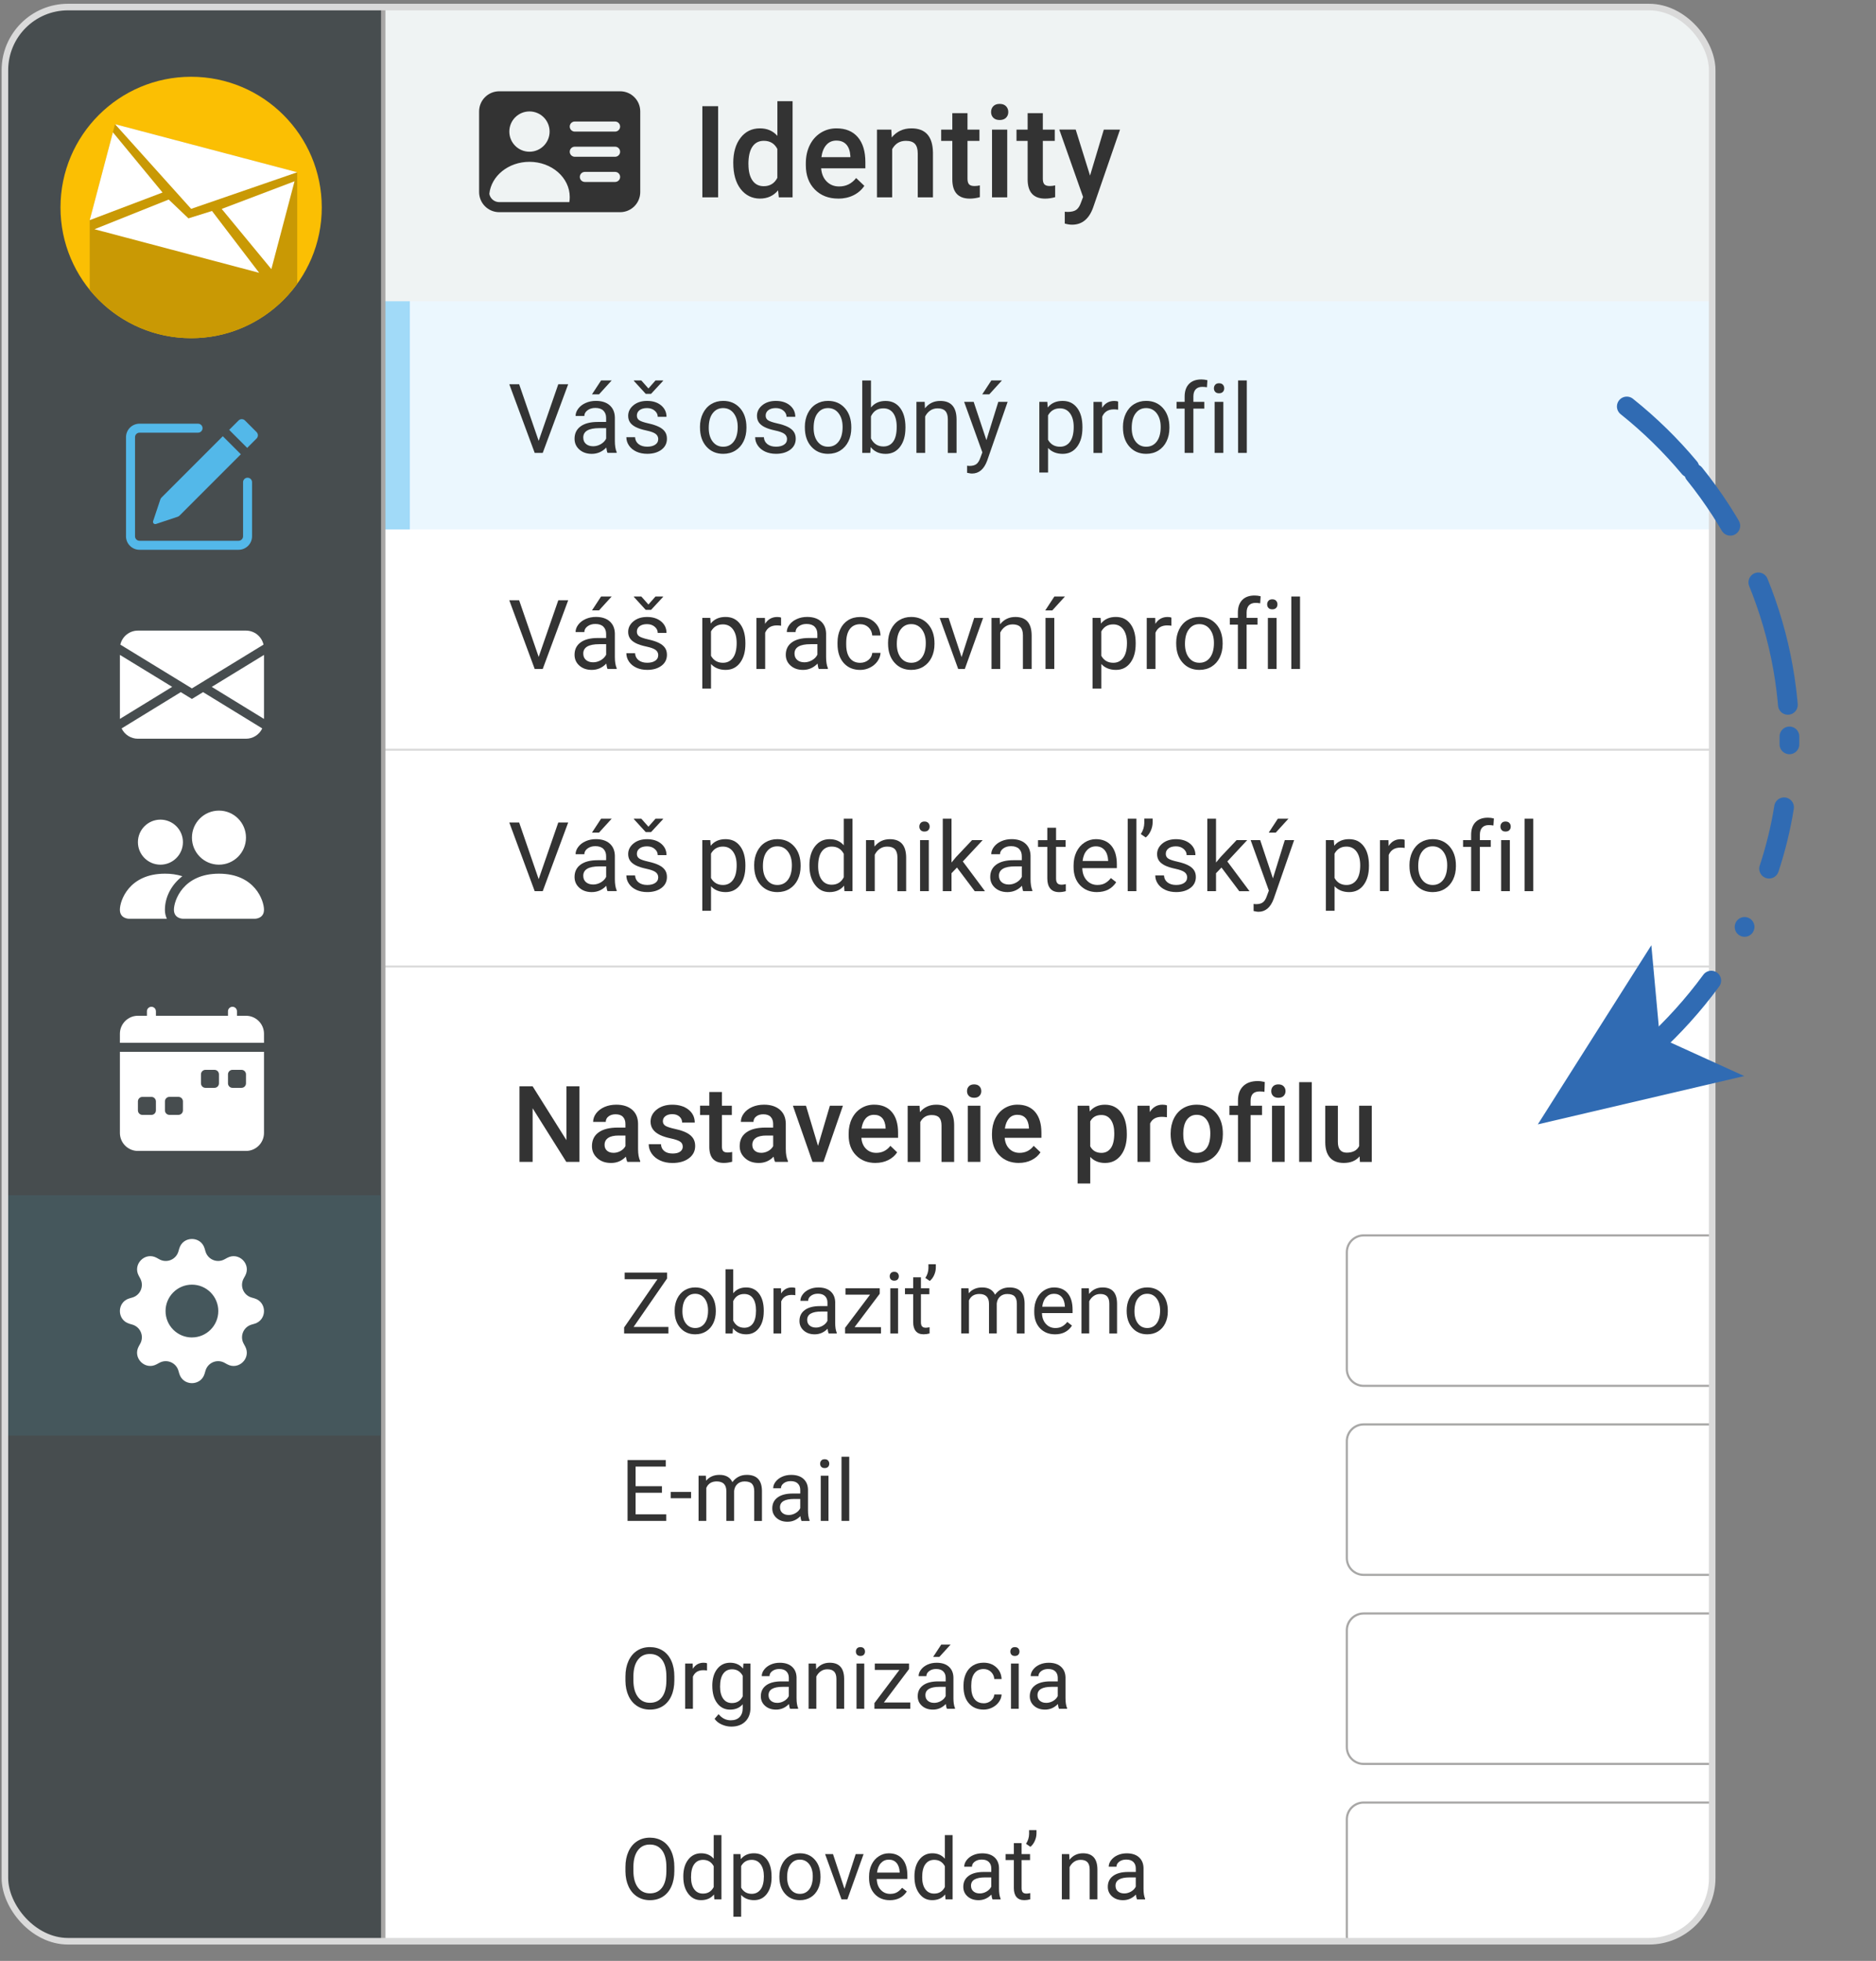 <?xml version="1.0" encoding="UTF-8"?>
<svg id="Layer_1" data-name="Layer 1" xmlns="http://www.w3.org/2000/svg" xmlns:xlink="http://www.w3.org/1999/xlink" viewBox="0 0 856 894.3">
  <rect x="0" y="0" width="856" height="894.3" fill="#808080" stroke="none"/>
  <defs>
    <style>
      .cls-1, .cls-2, .cls-3, .cls-4, .cls-5 {
        stroke-miterlimit: 10;
      }

      .cls-1, .cls-4, .cls-5 {
        fill: none;
      }

      .cls-1, .cls-5 {
        stroke: #306bb3;
        stroke-linecap: round;
        stroke-width: 9px;
      }

      .cls-2 {
        fill: #474d4f;
        stroke-width: 2px;
      }

      .cls-2, .cls-3 {
        stroke: #a8a7a6;
      }

      .cls-6 {
        fill: #dadada;
      }

      .cls-7, .cls-8 {
        fill: #53b8e9;
      }

      .cls-9 {
        fill: #333;
      }

      .cls-10 {
        fill: #ebf7fe;
      }

      .cls-11, .cls-3 {
        fill: #fff;
      }

      .cls-12 {
        fill: #a1daf8;
      }

      .cls-4 {
        stroke: #dadada;
        stroke-width: 3px;
      }

      .cls-13 {
        fill: #c99904;
      }

      .cls-14 {
        fill: #fbbf03;
      }

      .cls-15 {
        fill: #45575c;
      }

      .cls-16 {
        fill: #a8a8a7;
      }

      .cls-17 {
        fill: #eff3f3;
      }

      .cls-8 {
        fill-rule: evenodd;
      }

      .cls-18 {
        fill: #a8a7a6;
      }

      .cls-19 {
        clip-path: url(#clippath);
      }

      .cls-5 {
        stroke-dasharray: 28.84 28.84 57.68 14.42 3.61 28.84;
      }

      .cls-20 {
        fill: #306bb3;
      }
    </style>
    <clipPath id="clippath">
      <rect class="cls-4" x="2.24" y="3.22" width="779.02" height="882.12" rx="28.79" ry="28.79"/>
    </clipPath>
  </defs>
  <g>
    <g class="cls-19">
      <rect class="cls-3" x="139.05" y="110.45" width="659.06" height="1024.48"/>
      <path class="cls-10" d="M1185.77,241.46H144.27v-106.45h1041.5v106.45Z"/>
      <path class="cls-12" d="M187.01,241.46h-12.46v-106.45h12.46v106.45Z"/>
      <path class="cls-6" d="M1185.77,441.23H144.27v-99.76h1041.5v99.76ZM148.89,440.33h1032.26v-97.95H148.89v97.95Z"/>
      <rect class="cls-17" x="-3.98" y="-4.79" width="794.43" height="142.18"/>
      <rect class="cls-2" x="-6.52" y="-4.79" width="181.38" height="1151.97"/>
      <rect class="cls-15" x="-6.52" y="545.11" width="180.21" height="109.63"/>
      <g>
        <path class="cls-7" d="M117.08,197.08c.8.8.8,2.1,0,2.9l-4.29,4.29-8.22-8.22,4.29-4.29c.8-.8,2.1-.8,2.91,0l5.31,5.31h0ZM109.89,207.17l-8.22-8.22-28,28c-.23.23-.4.5-.5.81l-3.31,9.92c-.18.54.11,1.12.65,1.3.21.07.44.07.65,0l9.92-3.31c.3-.1.58-.27.81-.49l28-28h0Z"/>
        <path class="cls-8" d="M57.49,244.58c0,3.4,2.76,6.16,6.16,6.16h45.2c3.4,0,6.16-2.76,6.16-6.16v-24.66c0-1.13-.92-2.05-2.05-2.05s-2.05.92-2.05,2.05v24.66c0,1.13-.92,2.05-2.05,2.05h-45.2c-1.13,0-2.05-.92-2.05-2.05v-45.2c0-1.13.92-2.05,2.05-2.05h26.71c1.13,0,2.05-.92,2.05-2.05s-.92-2.05-2.05-2.05h-26.71c-3.4,0-6.16,2.76-6.16,6.16v45.2Z"/>
      </g>
      <path class="cls-11" d="M54.91,293.99c.85-3.74,4.18-6.39,8.01-6.39h49.31c3.83,0,7.16,2.65,8.01,6.39l-32.67,19.97-32.67-19.97ZM54.71,298.68v29.19l23.85-14.62-23.85-14.57ZM82.49,315.66l-27,16.55c1.36,2.87,4.26,4.7,7.43,4.7h49.31c3.18,0,6.07-1.83,7.43-4.7l-27-16.55-5.09,3.11-5.09-3.11ZM96.61,313.26l23.85,14.62v-29.19l-23.85,14.58Z"/>
      <path class="cls-11" d="M83.47,419.01s-4.11,0-4.11-4.11,4.11-16.44,20.55-16.44,20.55,12.33,20.55,16.44-4.11,4.11-4.11,4.11h-32.88ZM99.91,394.35c6.81,0,12.33-5.52,12.33-12.33s-5.52-12.33-12.33-12.33-12.33,5.52-12.33,12.33,5.52,12.33,12.33,12.33M76.14,419.01c-.61-1.28-.91-2.69-.89-4.11,0-5.57,2.79-11.3,7.96-15.29-2.58-.8-5.26-1.18-7.96-1.15-16.44,0-20.55,12.33-20.55,16.44s4.11,4.11,4.11,4.11h17.33ZM73.2,394.35c5.67,0,10.27-4.6,10.27-10.27s-4.6-10.27-10.27-10.27-10.27,4.6-10.27,10.27,4.6,10.27,10.27,10.27"/>
      <path class="cls-11" d="M71.14,461.21c0-1.13-.92-2.05-2.05-2.05s-2.05.92-2.05,2.05v2.05h-4.11c-4.54,0-8.22,3.68-8.22,8.22v4.11h65.75v-4.11c0-4.54-3.68-8.22-8.22-8.22h-4.11v-2.05c0-1.13-.92-2.05-2.05-2.05s-2.05.92-2.05,2.05v2.05h-32.88v-2.05ZM120.46,516.69v-36.99H54.71v36.99c0,4.54,3.68,8.22,8.22,8.22h49.31c4.54,0,8.22-3.68,8.22-8.22M93.75,487.92h4.11c1.13,0,2.05.92,2.05,2.05v4.11c0,1.13-.92,2.05-2.05,2.05h-4.11c-1.13,0-2.05-.92-2.05-2.05v-4.11c0-1.13.92-2.05,2.05-2.05M106.08,487.92h4.11c1.13,0,2.05.92,2.05,2.05v4.11c0,1.13-.92,2.05-2.05,2.05h-4.11c-1.13,0-2.05-.92-2.05-2.05v-4.11c0-1.13.92-2.05,2.05-2.05M62.93,502.31c0-1.13.92-2.05,2.05-2.05h4.11c1.13,0,2.05.92,2.05,2.05v4.11c0,1.13-.92,2.05-2.05,2.05h-4.11c-1.13,0-2.05-.92-2.05-2.05v-4.11ZM77.31,500.25h4.11c1.13,0,2.05.92,2.05,2.05v4.11c0,1.13-.92,2.05-2.05,2.05h-4.11c-1.13,0-2.05-.92-2.05-2.05v-4.11c0-1.13.92-2.05,2.05-2.05"/>
      <path class="cls-11" d="M93.36,569.37c-1.7-5.75-9.85-5.75-11.55,0l-.41,1.4c-.94,3.19-4.28,5.01-7.47,4.07-.41-.12-.81-.28-1.18-.49l-1.27-.7c-5.27-2.87-11.04,2.9-8.17,8.17l.69,1.28c1.83,3.37.09,7.57-3.58,8.65l-1.4.41c-5.75,1.7-5.75,9.85,0,11.55l1.4.41c3.19.94,5.01,4.28,4.07,7.47-.12.41-.28.81-.49,1.18l-.7,1.27c-2.87,5.27,2.9,11.04,8.17,8.17l1.28-.69c2.92-1.59,6.57-.51,8.16,2.4.2.37.37.77.49,1.18l.41,1.4c1.7,5.75,9.85,5.75,11.55,0l.41-1.4c.94-3.19,4.28-5.01,7.47-4.07.41.12.81.28,1.18.49l1.27.7c5.27,2.87,11.04-2.9,8.17-8.17l-.69-1.28c-1.59-2.92-.51-6.57,2.4-8.16.37-.2.77-.37,1.18-.49l1.4-.41c5.75-1.7,5.75-9.85,0-11.55l-1.4-.41c-3.19-.94-5.01-4.28-4.07-7.47.12-.41.28-.81.49-1.18l.7-1.27c2.87-5.27-2.9-11.04-8.17-8.17l-1.28.69c-2.92,1.59-6.57.51-8.16-2.4-.2-.37-.37-.77-.49-1.18l-.41-1.4ZM87.58,609.97c-6.65,0-12.04-5.39-12.04-12.04s5.39-12.04,12.04-12.04c6.65,0,12.03,5.39,12.03,12.04,0,6.64-5.39,12.03-12.03,12.03h0Z"/>
      <g>
        <path class="cls-9" d="M245.79,201.07l8.95-25.84h4.52l-11.62,31.33h-3.66l-11.6-31.33h4.5l8.91,25.84Z"/>
        <path class="cls-9" d="M277.21,206.56c-.23-.46-.42-1.28-.56-2.45-1.85,1.92-4.06,2.88-6.63,2.88-2.3,0-4.18-.65-5.65-1.95-1.47-1.3-2.21-2.95-2.21-4.94,0-2.42.92-4.31,2.76-5.65,1.84-1.34,4.44-2.01,7.78-2.01h3.87v-1.83c0-1.39-.42-2.5-1.25-3.33-.83-.82-2.06-1.24-3.68-1.24-1.42,0-2.61.36-3.57,1.08-.96.72-1.44,1.58-1.44,2.6h-4c0-1.16.41-2.28,1.24-3.37.82-1.08,1.94-1.94,3.36-2.57,1.41-.63,2.97-.95,4.66-.95,2.68,0,4.78.67,6.3,2.01,1.52,1.34,2.31,3.19,2.37,5.54v10.72c0,2.14.27,3.84.82,5.1v.34h-4.17ZM270.6,203.53c1.25,0,2.43-.32,3.55-.97,1.12-.65,1.93-1.48,2.43-2.52v-4.78h-3.12c-4.88,0-7.32,1.43-7.32,4.28,0,1.25.42,2.22,1.25,2.93.83.7,1.9,1.05,3.21,1.05ZM274.28,173.51h4.82l-5.77,6.33h-3.21s4.15-6.33,4.15-6.33Z"/>
        <path class="cls-9" d="M300.36,200.38c0-1.08-.41-1.91-1.22-2.51s-2.22-1.11-4.24-1.54c-2.02-.43-3.62-.95-4.8-1.55s-2.06-1.32-2.62-2.15-.85-1.82-.85-2.97c0-1.91.81-3.52,2.42-4.84,1.61-1.32,3.68-1.98,6.19-1.98,2.64,0,4.78.68,6.42,2.04,1.64,1.36,2.46,3.11,2.46,5.23h-4c0-1.09-.46-2.03-1.39-2.82-.93-.79-2.09-1.18-3.5-1.18s-2.58.32-3.4.95c-.82.63-1.23,1.46-1.23,2.47,0,.96.38,1.69,1.14,2.17.76.49,2.13.95,4.12,1.4,1.99.44,3.6.98,4.83,1.59,1.23.62,2.15,1.36,2.74,2.23.6.87.89,1.93.89,3.17,0,2.08-.83,3.75-2.5,5-1.67,1.25-3.82,1.88-6.48,1.88-1.87,0-3.51-.33-4.95-.99-1.43-.66-2.56-1.58-3.37-2.76-.81-1.18-1.22-2.46-1.22-3.84h3.98c.07,1.33.61,2.39,1.6,3.17,1,.78,2.31,1.17,3.95,1.17,1.51,0,2.71-.3,3.63-.91s1.37-1.42,1.37-2.44ZM295.87,177.17l3.23-3.66h3.44v.21l-5.47,5.9h-2.43l-5.4-5.9v-.21h3.38l3.25,3.66Z"/>
        <path class="cls-9" d="M319.39,194.7c0-2.28.45-4.33,1.34-6.16.9-1.82,2.14-3.23,3.75-4.22,1.6-.99,3.42-1.49,5.48-1.49,3.17,0,5.73,1.1,7.69,3.29,1.96,2.2,2.94,5.12,2.94,8.76v.28c0,2.27-.43,4.3-1.3,6.1-.87,1.8-2.11,3.2-3.72,4.21-1.61,1-3.47,1.51-5.56,1.51-3.16,0-5.71-1.1-7.67-3.29-1.96-2.19-2.94-5.1-2.94-8.71v-.28ZM323.39,195.18c0,2.58.6,4.66,1.8,6.22,1.2,1.56,2.8,2.34,4.81,2.34s3.63-.79,4.82-2.38c1.19-1.58,1.79-3.8,1.79-6.66,0-2.55-.61-4.62-1.82-6.21-1.21-1.58-2.82-2.38-4.83-2.38s-3.55.78-4.76,2.35c-1.21,1.56-1.81,3.8-1.81,6.71Z"/>
        <path class="cls-9" d="M359.13,200.38c0-1.08-.41-1.91-1.22-2.51s-2.22-1.11-4.24-1.54c-2.02-.43-3.62-.95-4.8-1.55s-2.06-1.32-2.62-2.15-.85-1.82-.85-2.97c0-1.91.81-3.52,2.42-4.84,1.61-1.32,3.68-1.98,6.19-1.98,2.64,0,4.78.68,6.42,2.04,1.64,1.36,2.46,3.11,2.46,5.23h-4c0-1.09-.46-2.03-1.39-2.82-.93-.79-2.09-1.18-3.5-1.18s-2.58.32-3.4.95c-.82.63-1.23,1.46-1.23,2.47,0,.96.38,1.69,1.14,2.17.76.49,2.13.95,4.12,1.4,1.99.44,3.6.98,4.83,1.59,1.23.62,2.15,1.36,2.74,2.23.6.87.89,1.93.89,3.17,0,2.08-.83,3.75-2.5,5-1.67,1.25-3.82,1.88-6.48,1.88-1.87,0-3.51-.33-4.95-.99-1.43-.66-2.56-1.58-3.37-2.76-.81-1.18-1.22-2.46-1.22-3.84h3.98c.07,1.33.61,2.39,1.6,3.17,1,.78,2.31,1.17,3.95,1.17,1.51,0,2.71-.3,3.63-.91s1.37-1.42,1.37-2.44Z"/>
        <path class="cls-9" d="M367.24,194.7c0-2.28.45-4.33,1.34-6.16.9-1.82,2.14-3.23,3.75-4.22,1.6-.99,3.42-1.49,5.48-1.49,3.17,0,5.73,1.1,7.69,3.29,1.96,2.2,2.94,5.12,2.94,8.76v.28c0,2.27-.43,4.3-1.3,6.1-.87,1.8-2.11,3.2-3.72,4.21-1.61,1-3.47,1.51-5.56,1.51-3.16,0-5.71-1.1-7.67-3.29-1.96-2.19-2.94-5.1-2.94-8.71v-.28ZM371.25,195.18c0,2.58.6,4.66,1.8,6.22,1.2,1.56,2.8,2.34,4.81,2.34s3.63-.79,4.82-2.38c1.19-1.58,1.79-3.8,1.79-6.66,0-2.55-.61-4.62-1.82-6.21-1.21-1.58-2.82-2.38-4.83-2.38s-3.55.78-4.76,2.35c-1.21,1.56-1.81,3.8-1.81,6.71Z"/>
        <path class="cls-9" d="M413.14,195.18c0,3.56-.82,6.42-2.45,8.58-1.63,2.16-3.83,3.24-6.58,3.24-2.94,0-5.21-1.04-6.82-3.12l-.19,2.69h-3.66v-33.05h3.98v12.33c1.61-1.99,3.82-2.99,6.65-2.99s5.05,1.07,6.66,3.21c1.61,2.14,2.42,5.06,2.42,8.78v.34ZM409.16,194.73c0-2.71-.52-4.81-1.57-6.28s-2.55-2.22-4.52-2.22c-2.63,0-4.51,1.22-5.66,3.66v10.07c1.22,2.44,3.12,3.66,5.7,3.66,1.91,0,3.39-.74,4.45-2.22s1.59-3.7,1.59-6.67Z"/>
        <path class="cls-9" d="M421.92,183.28l.13,2.93c1.78-2.24,4.1-3.36,6.97-3.36,4.92,0,7.4,2.78,7.45,8.33v15.39h-3.98v-15.41c-.01-1.68-.4-2.92-1.15-3.72-.75-.8-1.93-1.21-3.52-1.21-1.29,0-2.42.34-3.4,1.03s-1.74,1.59-2.28,2.71v16.59h-3.98v-23.28h3.77Z"/>
        <path class="cls-9" d="M450.09,200.73l5.42-17.45h4.26l-9.36,26.88c-1.45,3.87-3.75,5.81-6.91,5.81l-.75-.06-1.48-.28v-3.23l1.08.09c1.35,0,2.4-.27,3.15-.82s1.37-1.54,1.86-2.99l.88-2.37-8.31-23.03h4.35l5.81,17.45ZM452.35,173.51h4.82l-5.77,6.33h-3.21s4.15-6.33,4.15-6.33Z"/>
        <path class="cls-9" d="M493.9,195.18c0,3.54-.81,6.4-2.43,8.56-1.62,2.17-3.82,3.25-6.58,3.25s-5.05-.9-6.67-2.69v11.21h-3.98v-32.24h3.64l.19,2.58c1.62-2.01,3.87-3.01,6.76-3.01s5.01,1.05,6.64,3.16c1.63,2.11,2.44,5.04,2.44,8.8v.37ZM489.92,194.73c0-2.63-.56-4.7-1.68-6.22-1.12-1.52-2.65-2.28-4.61-2.28-2.41,0-4.22,1.07-5.42,3.21v11.12c1.19,2.12,3.01,3.18,5.47,3.18,1.91,0,3.43-.76,4.55-2.27s1.69-3.76,1.69-6.75Z"/>
        <path class="cls-9" d="M510.21,186.85c-.6-.1-1.25-.15-1.96-.15-2.61,0-4.38,1.11-5.32,3.34v16.53h-3.98v-23.28h3.87l.06,2.69c1.31-2.08,3.16-3.12,5.55-3.12.77,0,1.36.1,1.76.3v3.7Z"/>
        <path class="cls-9" d="M512.39,194.7c0-2.28.45-4.33,1.34-6.16.9-1.82,2.14-3.23,3.75-4.22,1.6-.99,3.42-1.49,5.48-1.49,3.17,0,5.73,1.1,7.69,3.29,1.96,2.2,2.94,5.12,2.94,8.76v.28c0,2.27-.43,4.3-1.3,6.1-.87,1.8-2.11,3.2-3.72,4.21-1.61,1-3.47,1.51-5.56,1.51-3.16,0-5.71-1.1-7.67-3.29-1.96-2.19-2.94-5.1-2.94-8.71v-.28ZM516.39,195.18c0,2.58.6,4.66,1.8,6.22,1.2,1.56,2.8,2.34,4.81,2.34s3.63-.79,4.82-2.38c1.19-1.58,1.79-3.8,1.79-6.66,0-2.55-.61-4.62-1.82-6.21-1.21-1.58-2.82-2.38-4.83-2.38s-3.55.78-4.76,2.35c-1.21,1.56-1.81,3.8-1.81,6.71Z"/>
        <path class="cls-9" d="M540.54,206.56v-20.21h-3.68v-3.08h3.68v-2.39c0-2.5.67-4.43,2-5.79,1.33-1.36,3.22-2.04,5.66-2.04.92,0,1.83.12,2.73.36l-.21,3.21c-.67-.13-1.39-.19-2.15-.19-1.29,0-2.29.38-2.99,1.13-.7.76-1.05,1.84-1.05,3.25v2.46h4.97v3.08h-4.97v20.21h-3.98Z"/>
        <path class="cls-9" d="M553.9,177.1c0-.65.2-1.19.59-1.64s.98-.67,1.75-.67,1.36.22,1.76.67c.4.44.6.99.6,1.64s-.2,1.18-.6,1.61c-.4.43-.99.65-1.76.65s-1.36-.21-1.75-.65c-.39-.43-.59-.97-.59-1.61ZM558.2,206.56h-3.98v-23.28h3.98v23.28Z"/>
        <path class="cls-9" d="M568.9,206.56h-3.98v-33.05h3.98v33.05Z"/>
      </g>
      <g>
        <path class="cls-9" d="M245.79,299.61l8.95-25.84h4.52l-11.62,31.33h-3.66l-11.6-31.33h4.5l8.91,25.84Z"/>
        <path class="cls-9" d="M277.21,305.09c-.23-.46-.42-1.28-.56-2.45-1.85,1.92-4.06,2.88-6.63,2.88-2.3,0-4.18-.65-5.65-1.95-1.47-1.3-2.21-2.95-2.21-4.94,0-2.42.92-4.31,2.76-5.65,1.84-1.34,4.44-2.01,7.78-2.01h3.87v-1.83c0-1.39-.42-2.5-1.25-3.33-.83-.82-2.06-1.24-3.68-1.24-1.42,0-2.61.36-3.57,1.08-.96.72-1.44,1.58-1.44,2.6h-4c0-1.16.41-2.28,1.24-3.37.82-1.08,1.94-1.94,3.36-2.57,1.41-.63,2.97-.95,4.66-.95,2.68,0,4.78.67,6.3,2.01,1.52,1.34,2.31,3.19,2.37,5.54v10.72c0,2.14.27,3.84.82,5.1v.34h-4.17ZM270.6,302.06c1.25,0,2.43-.32,3.55-.97,1.12-.65,1.93-1.48,2.43-2.52v-4.78h-3.12c-4.88,0-7.32,1.43-7.32,4.28,0,1.25.42,2.22,1.25,2.93.83.7,1.9,1.05,3.21,1.05ZM274.28,272.04h4.82l-5.77,6.33h-3.21s4.15-6.33,4.15-6.33Z"/>
        <path class="cls-9" d="M300.36,298.92c0-1.08-.41-1.91-1.22-2.51s-2.22-1.11-4.24-1.54c-2.02-.43-3.62-.95-4.8-1.55s-2.06-1.32-2.62-2.15-.85-1.82-.85-2.97c0-1.91.81-3.52,2.42-4.84,1.61-1.32,3.68-1.98,6.19-1.98,2.64,0,4.78.68,6.42,2.04,1.64,1.36,2.46,3.11,2.46,5.23h-4c0-1.09-.46-2.03-1.39-2.82-.93-.79-2.09-1.18-3.5-1.18s-2.58.32-3.4.95c-.82.63-1.23,1.46-1.23,2.47,0,.96.38,1.69,1.14,2.17.76.49,2.13.95,4.12,1.4,1.99.44,3.6.98,4.83,1.59,1.23.62,2.15,1.36,2.74,2.23.6.87.89,1.93.89,3.17,0,2.08-.83,3.75-2.5,5-1.67,1.25-3.82,1.88-6.48,1.88-1.87,0-3.51-.33-4.95-.99-1.43-.66-2.56-1.58-3.37-2.76-.81-1.18-1.22-2.46-1.22-3.84h3.98c.07,1.33.61,2.39,1.6,3.17,1,.78,2.31,1.17,3.95,1.17,1.51,0,2.71-.3,3.63-.91s1.37-1.42,1.37-2.44ZM295.87,275.7l3.23-3.66h3.44v.21l-5.47,5.9h-2.43l-5.4-5.9v-.21h3.38l3.25,3.66Z"/>
        <path class="cls-9" d="M340.11,293.71c0,3.54-.81,6.4-2.43,8.56-1.62,2.17-3.82,3.25-6.58,3.25s-5.05-.9-6.67-2.69v11.21h-3.98v-32.24h3.64l.19,2.58c1.62-2.01,3.87-3.01,6.76-3.01s5.01,1.05,6.64,3.16c1.63,2.11,2.44,5.04,2.44,8.8v.37ZM336.13,293.26c0-2.63-.56-4.7-1.68-6.22-1.12-1.52-2.65-2.28-4.61-2.28-2.41,0-4.22,1.07-5.42,3.21v11.12c1.19,2.12,3.01,3.18,5.47,3.18,1.91,0,3.43-.76,4.55-2.27s1.69-3.76,1.69-6.75Z"/>
        <path class="cls-9" d="M356.42,285.38c-.6-.1-1.25-.15-1.96-.15-2.61,0-4.38,1.11-5.32,3.34v16.53h-3.98v-23.28h3.87l.06,2.69c1.31-2.08,3.16-3.12,5.55-3.12.77,0,1.36.1,1.76.3v3.7Z"/>
        <path class="cls-9" d="M373.59,305.09c-.23-.46-.42-1.28-.56-2.45-1.85,1.92-4.06,2.88-6.63,2.88-2.3,0-4.18-.65-5.65-1.95-1.47-1.3-2.21-2.95-2.21-4.94,0-2.42.92-4.31,2.76-5.65,1.84-1.34,4.44-2.01,7.78-2.01h3.87v-1.83c0-1.39-.42-2.5-1.25-3.33-.83-.82-2.06-1.24-3.68-1.24-1.42,0-2.61.36-3.57,1.08-.96.72-1.44,1.58-1.44,2.6h-4c0-1.16.41-2.28,1.24-3.37.82-1.08,1.94-1.94,3.36-2.57,1.41-.63,2.97-.95,4.66-.95,2.68,0,4.78.67,6.3,2.01,1.52,1.34,2.31,3.19,2.37,5.54v10.72c0,2.14.27,3.84.82,5.1v.34h-4.17ZM366.99,302.06c1.25,0,2.43-.32,3.55-.97,1.12-.65,1.93-1.48,2.43-2.52v-4.78h-3.12c-4.88,0-7.32,1.43-7.32,4.28,0,1.25.42,2.22,1.25,2.93.83.7,1.9,1.05,3.21,1.05Z"/>
        <path class="cls-9" d="M392.53,302.28c1.42,0,2.66-.43,3.72-1.29,1.06-.86,1.65-1.94,1.76-3.23h3.77c-.07,1.33-.53,2.6-1.38,3.81s-1.98,2.17-3.39,2.88c-1.41.72-2.91,1.08-4.49,1.08-3.17,0-5.69-1.06-7.56-3.17-1.87-2.12-2.81-5.01-2.81-8.68v-.67c0-2.27.42-4.28,1.25-6.05s2.03-3.13,3.58-4.11c1.56-.97,3.4-1.46,5.52-1.46,2.61,0,4.78.78,6.51,2.35s2.65,3.59,2.76,6.09h-3.77c-.11-1.51-.68-2.74-1.71-3.71-1.03-.97-2.29-1.45-3.8-1.45-2.02,0-3.59.73-4.7,2.18-1.11,1.46-1.67,3.56-1.67,6.32v.75c0,2.68.55,4.75,1.66,6.2,1.11,1.45,2.68,2.17,4.73,2.17Z"/>
        <path class="cls-9" d="M405.2,293.24c0-2.28.45-4.33,1.34-6.16.9-1.82,2.14-3.23,3.75-4.22,1.6-.99,3.42-1.49,5.48-1.49,3.17,0,5.73,1.1,7.69,3.29,1.96,2.2,2.94,5.12,2.94,8.76v.28c0,2.27-.43,4.3-1.3,6.1-.87,1.8-2.11,3.2-3.72,4.21-1.61,1-3.47,1.51-5.56,1.51-3.16,0-5.71-1.1-7.67-3.29-1.96-2.19-2.94-5.1-2.94-8.71v-.28ZM409.21,293.71c0,2.58.6,4.66,1.8,6.22,1.2,1.56,2.8,2.34,4.81,2.34s3.63-.79,4.82-2.38c1.19-1.58,1.79-3.8,1.79-6.66,0-2.55-.61-4.62-1.82-6.21-1.21-1.58-2.82-2.38-4.83-2.38s-3.55.78-4.76,2.35c-1.21,1.56-1.81,3.8-1.81,6.71Z"/>
        <path class="cls-9" d="M438.75,299.69l5.77-17.88h4.07l-8.35,23.28h-3.03l-8.44-23.28h4.07l5.92,17.88Z"/>
        <path class="cls-9" d="M456.18,281.81l.13,2.93c1.78-2.24,4.1-3.36,6.97-3.36,4.92,0,7.4,2.78,7.45,8.33v15.39h-3.98v-15.41c-.01-1.68-.4-2.92-1.15-3.72-.75-.8-1.93-1.21-3.52-1.21-1.29,0-2.42.34-3.4,1.03s-1.74,1.59-2.28,2.71v16.59h-3.98v-23.28h3.77Z"/>
        <path class="cls-9" d="M481.1,272.06h4.82l-5.77,6.33h-3.21s4.15-6.33,4.15-6.33ZM481.06,305.09h-4v-23.28h4v23.28Z"/>
        <path class="cls-9" d="M518.2,293.71c0,3.54-.81,6.4-2.43,8.56-1.62,2.17-3.82,3.25-6.58,3.25s-5.05-.9-6.67-2.69v11.21h-3.98v-32.24h3.64l.19,2.58c1.62-2.01,3.87-3.01,6.76-3.01s5.01,1.05,6.64,3.16c1.63,2.11,2.44,5.04,2.44,8.8v.37ZM514.22,293.26c0-2.63-.56-4.7-1.68-6.22-1.12-1.52-2.65-2.28-4.61-2.28-2.41,0-4.22,1.07-5.42,3.21v11.12c1.19,2.12,3.01,3.18,5.47,3.18,1.91,0,3.43-.76,4.55-2.27s1.69-3.76,1.69-6.75Z"/>
        <path class="cls-9" d="M534.51,285.38c-.6-.1-1.25-.15-1.96-.15-2.61,0-4.38,1.11-5.32,3.34v16.53h-3.98v-23.28h3.87l.06,2.69c1.31-2.08,3.16-3.12,5.55-3.12.77,0,1.36.1,1.76.3v3.7Z"/>
        <path class="cls-9" d="M536.68,293.24c0-2.28.45-4.33,1.34-6.16.9-1.82,2.14-3.23,3.75-4.22,1.6-.99,3.42-1.49,5.48-1.49,3.17,0,5.73,1.1,7.69,3.29,1.96,2.2,2.94,5.12,2.94,8.76v.28c0,2.27-.43,4.3-1.3,6.1-.87,1.8-2.11,3.2-3.72,4.21-1.61,1-3.47,1.51-5.56,1.51-3.16,0-5.71-1.1-7.67-3.29-1.96-2.19-2.94-5.1-2.94-8.71v-.28ZM540.69,293.71c0,2.58.6,4.66,1.8,6.22,1.2,1.56,2.8,2.34,4.81,2.34s3.63-.79,4.82-2.38c1.19-1.58,1.79-3.8,1.79-6.66,0-2.55-.61-4.62-1.82-6.21-1.21-1.58-2.82-2.38-4.83-2.38s-3.55.78-4.76,2.35c-1.21,1.56-1.81,3.8-1.81,6.71Z"/>
        <path class="cls-9" d="M564.83,305.09v-20.21h-3.68v-3.08h3.68v-2.39c0-2.5.67-4.43,2-5.79,1.33-1.36,3.22-2.04,5.66-2.04.92,0,1.83.12,2.73.36l-.21,3.21c-.67-.13-1.39-.19-2.15-.19-1.29,0-2.29.38-2.99,1.13-.7.76-1.05,1.84-1.05,3.25v2.46h4.97v3.08h-4.97v20.21h-3.98Z"/>
        <path class="cls-9" d="M578.19,275.64c0-.65.2-1.19.59-1.64s.98-.67,1.75-.67,1.36.22,1.76.67c.4.44.6.99.6,1.64s-.2,1.18-.6,1.61c-.4.43-.99.65-1.76.65s-1.36-.21-1.75-.65c-.39-.43-.59-.97-.59-1.61ZM582.5,305.09h-3.98v-23.28h3.98v23.28Z"/>
        <path class="cls-9" d="M593.19,305.09h-3.98v-33.05h3.98v33.05Z"/>
      </g>
      <g>
        <path class="cls-9" d="M245.79,400.95l8.95-25.84h4.52l-11.62,31.33h-3.66l-11.6-31.33h4.5l8.91,25.84Z"/>
        <path class="cls-9" d="M277.21,406.43c-.23-.46-.42-1.28-.56-2.45-1.85,1.92-4.06,2.88-6.63,2.88-2.3,0-4.18-.65-5.65-1.95-1.47-1.3-2.21-2.95-2.21-4.94,0-2.42.92-4.31,2.76-5.65,1.84-1.34,4.44-2.01,7.78-2.01h3.87v-1.83c0-1.39-.42-2.5-1.25-3.33-.83-.82-2.06-1.24-3.68-1.24-1.42,0-2.61.36-3.57,1.08-.96.72-1.44,1.58-1.44,2.6h-4c0-1.16.41-2.28,1.24-3.37.82-1.08,1.94-1.94,3.36-2.57,1.41-.63,2.97-.95,4.66-.95,2.68,0,4.78.67,6.3,2.01,1.52,1.34,2.31,3.19,2.37,5.54v10.72c0,2.14.27,3.84.82,5.1v.34h-4.17ZM270.6,403.4c1.25,0,2.43-.32,3.55-.97,1.12-.65,1.93-1.48,2.43-2.52v-4.78h-3.12c-4.88,0-7.32,1.43-7.32,4.28,0,1.25.42,2.22,1.25,2.93.83.7,1.9,1.05,3.21,1.05ZM274.28,373.38h4.82l-5.77,6.33h-3.21s4.15-6.33,4.15-6.33Z"/>
        <path class="cls-9" d="M300.36,400.26c0-1.08-.41-1.91-1.22-2.51s-2.22-1.11-4.24-1.54c-2.02-.43-3.62-.95-4.8-1.55s-2.06-1.32-2.62-2.15-.85-1.82-.85-2.97c0-1.91.81-3.52,2.42-4.84,1.61-1.32,3.68-1.98,6.19-1.98,2.64,0,4.78.68,6.42,2.04,1.64,1.36,2.46,3.11,2.46,5.23h-4c0-1.09-.46-2.03-1.39-2.82-.93-.79-2.09-1.18-3.5-1.18s-2.58.32-3.4.95c-.82.63-1.23,1.46-1.23,2.47,0,.96.38,1.69,1.14,2.17.76.49,2.13.95,4.12,1.4,1.99.44,3.6.98,4.83,1.59,1.23.62,2.15,1.36,2.74,2.23.6.87.89,1.93.89,3.17,0,2.08-.83,3.75-2.5,5-1.67,1.25-3.82,1.88-6.48,1.88-1.87,0-3.51-.33-4.95-.99-1.43-.66-2.56-1.58-3.37-2.76-.81-1.18-1.22-2.46-1.22-3.84h3.98c.07,1.33.61,2.39,1.6,3.17,1,.78,2.31,1.17,3.95,1.17,1.51,0,2.71-.3,3.63-.91s1.37-1.42,1.37-2.44ZM295.87,377.04l3.23-3.66h3.44v.21l-5.47,5.9h-2.43l-5.4-5.9v-.21h3.38l3.25,3.66Z"/>
        <path class="cls-9" d="M340.11,395.05c0,3.54-.81,6.4-2.43,8.56-1.62,2.17-3.82,3.25-6.58,3.25s-5.05-.9-6.67-2.69v11.21h-3.98v-32.24h3.64l.19,2.58c1.62-2.01,3.87-3.01,6.76-3.01s5.01,1.05,6.64,3.16c1.63,2.11,2.44,5.04,2.44,8.8v.37ZM336.13,394.6c0-2.63-.56-4.7-1.68-6.22-1.12-1.52-2.65-2.28-4.61-2.28-2.41,0-4.22,1.07-5.42,3.21v11.12c1.19,2.12,3.01,3.18,5.47,3.18,1.91,0,3.43-.76,4.55-2.27s1.69-3.76,1.69-6.75Z"/>
        <path class="cls-9" d="M344.11,394.58c0-2.28.45-4.33,1.34-6.16.9-1.82,2.14-3.23,3.75-4.22,1.6-.99,3.42-1.49,5.48-1.49,3.17,0,5.73,1.1,7.69,3.29,1.96,2.2,2.94,5.12,2.94,8.76v.28c0,2.27-.43,4.3-1.3,6.1-.87,1.8-2.11,3.2-3.72,4.21-1.61,1-3.47,1.51-5.56,1.51-3.16,0-5.71-1.1-7.67-3.29-1.96-2.19-2.94-5.1-2.94-8.71v-.28ZM348.11,395.05c0,2.58.6,4.66,1.8,6.22,1.2,1.56,2.8,2.34,4.81,2.34s3.63-.79,4.82-2.38c1.19-1.58,1.79-3.8,1.79-6.66,0-2.55-.61-4.62-1.82-6.21-1.21-1.58-2.82-2.38-4.83-2.38s-3.55.78-4.76,2.35c-1.21,1.56-1.81,3.8-1.81,6.71Z"/>
        <path class="cls-9" d="M369.33,394.6c0-3.57.85-6.45,2.54-8.62,1.69-2.17,3.91-3.26,6.65-3.26s4.88.93,6.48,2.8v-12.14h3.98v33.05h-3.66l-.19-2.5c-1.59,1.95-3.81,2.93-6.65,2.93s-4.9-1.1-6.59-3.31c-1.7-2.21-2.55-5.09-2.55-8.65v-.3ZM373.31,395.05c0,2.64.54,4.71,1.64,6.2,1.09,1.49,2.6,2.24,4.52,2.24,2.52,0,4.37-1.13,5.53-3.4v-10.7c-1.19-2.2-3.02-3.29-5.49-3.29-1.95,0-3.47.75-4.56,2.26-1.09,1.51-1.64,3.74-1.64,6.69Z"/>
        <path class="cls-9" d="M398.92,383.15l.13,2.93c1.78-2.24,4.1-3.36,6.97-3.36,4.92,0,7.4,2.78,7.45,8.33v15.39h-3.98v-15.41c-.01-1.68-.4-2.92-1.15-3.72-.75-.8-1.93-1.21-3.52-1.21-1.29,0-2.42.34-3.4,1.03s-1.74,1.59-2.28,2.71v16.59h-3.98v-23.28h3.77Z"/>
        <path class="cls-9" d="M419.49,376.98c0-.65.2-1.19.59-1.64s.98-.67,1.75-.67,1.36.22,1.76.67c.4.44.6.99.6,1.64s-.2,1.18-.6,1.61c-.4.43-.99.65-1.76.65s-1.36-.21-1.75-.65c-.39-.43-.59-.97-.59-1.61ZM423.8,406.43h-3.98v-23.28h3.98v23.28Z"/>
        <path class="cls-9" d="M436.66,395.65l-2.5,2.6v8.18h-3.98v-33.05h3.98v19.99l2.13-2.56,7.25-7.66h4.84l-9.06,9.73,10.11,13.56h-4.67l-8.11-10.78Z"/>
        <path class="cls-9" d="M466.88,406.43c-.23-.46-.42-1.28-.56-2.45-1.85,1.92-4.06,2.88-6.63,2.88-2.3,0-4.18-.65-5.65-1.95-1.47-1.3-2.21-2.95-2.21-4.94,0-2.42.92-4.31,2.76-5.65,1.84-1.34,4.44-2.01,7.78-2.01h3.87v-1.83c0-1.39-.42-2.5-1.25-3.33-.83-.82-2.06-1.24-3.68-1.24-1.42,0-2.61.36-3.57,1.08-.96.72-1.44,1.58-1.44,2.6h-4c0-1.16.41-2.28,1.24-3.37.82-1.08,1.94-1.94,3.36-2.57,1.41-.63,2.97-.95,4.66-.95,2.68,0,4.78.67,6.3,2.01,1.52,1.34,2.31,3.19,2.37,5.54v10.72c0,2.14.27,3.84.82,5.1v.34h-4.17ZM460.27,403.4c1.25,0,2.43-.32,3.55-.97,1.12-.65,1.93-1.48,2.43-2.52v-4.78h-3.12c-4.88,0-7.32,1.43-7.32,4.28,0,1.25.42,2.22,1.25,2.93.83.7,1.9,1.05,3.21,1.05Z"/>
        <path class="cls-9" d="M481.87,377.51v5.64h4.35v3.08h-4.35v14.46c0,.93.19,1.63.58,2.1.39.47,1.05.7,1.98.7.46,0,1.09-.09,1.89-.26v3.21c-1.05.29-2.07.43-3.06.43-1.78,0-3.12-.54-4.02-1.61-.9-1.08-1.36-2.6-1.36-4.58v-14.44h-4.24v-3.08h4.24v-5.64h3.98Z"/>
        <path class="cls-9" d="M500.53,406.86c-3.16,0-5.72-1.04-7.7-3.11s-2.97-4.85-2.97-8.32v-.73c0-2.31.44-4.37,1.32-6.19.88-1.82,2.12-3.24,3.7-4.26,1.58-1.03,3.3-1.54,5.15-1.54,3.03,0,5.38,1,7.06,2.99,1.68,1.99,2.52,4.85,2.52,8.56v1.66h-15.77c.06,2.29.73,4.15,2.01,5.56s2.92,2.12,4.9,2.12c1.41,0,2.6-.29,3.57-.86.98-.57,1.83-1.33,2.56-2.28l2.43,1.89c-1.95,3-4.88,4.5-8.78,4.5ZM500.04,385.99c-1.61,0-2.96.58-4.05,1.75-1.09,1.17-1.76,2.81-2.02,4.92h11.66v-.3c-.12-2.02-.66-3.59-1.64-4.7-.98-1.11-2.29-1.67-3.96-1.67Z"/>
        <path class="cls-9" d="M518.54,406.43h-3.98v-33.05h3.98v33.05ZM522.8,381.95l-2.26-1.55c1.03-1.56,1.56-3.26,1.59-5.08v-1.98h3.81v1.63c0,1.31-.28,2.6-.85,3.88-.57,1.28-1.33,2.31-2.29,3.09Z"/>
        <path class="cls-9" d="M541.7,400.26c0-1.08-.41-1.91-1.22-2.51s-2.22-1.11-4.24-1.54c-2.02-.43-3.62-.95-4.8-1.55s-2.06-1.32-2.62-2.15-.85-1.82-.85-2.97c0-1.91.81-3.52,2.42-4.84,1.61-1.32,3.68-1.98,6.19-1.98,2.64,0,4.78.68,6.42,2.04,1.64,1.36,2.46,3.11,2.46,5.23h-4c0-1.09-.46-2.03-1.39-2.82-.93-.79-2.09-1.18-3.5-1.18s-2.58.32-3.4.95c-.82.63-1.23,1.46-1.23,2.47,0,.96.38,1.69,1.14,2.17.76.49,2.13.95,4.12,1.4,1.99.44,3.6.98,4.83,1.59,1.23.62,2.15,1.36,2.74,2.23.6.87.89,1.93.89,3.17,0,2.08-.83,3.75-2.5,5-1.67,1.25-3.82,1.88-6.48,1.88-1.87,0-3.51-.33-4.95-.99-1.43-.66-2.56-1.58-3.37-2.76-.81-1.18-1.22-2.46-1.22-3.84h3.98c.07,1.33.61,2.39,1.6,3.17,1,.78,2.31,1.17,3.95,1.17,1.51,0,2.71-.3,3.63-.91s1.37-1.42,1.37-2.44Z"/>
        <path class="cls-9" d="M557.36,395.65l-2.5,2.6v8.18h-3.98v-33.05h3.98v19.99l2.13-2.56,7.25-7.66h4.84l-9.06,9.73,10.11,13.56h-4.67l-8.11-10.78Z"/>
        <path class="cls-9" d="M580.82,400.6l5.42-17.45h4.26l-9.36,26.88c-1.45,3.87-3.75,5.81-6.91,5.81l-.75-.06-1.48-.28v-3.23l1.08.09c1.35,0,2.4-.27,3.15-.82s1.37-1.54,1.86-2.99l.88-2.37-8.31-23.03h4.35l5.81,17.45ZM583.08,373.38h4.82l-5.77,6.33h-3.21s4.15-6.33,4.15-6.33Z"/>
        <path class="cls-9" d="M624.63,395.05c0,3.54-.81,6.4-2.43,8.56-1.62,2.17-3.82,3.25-6.58,3.25s-5.05-.9-6.67-2.69v11.21h-3.98v-32.24h3.64l.19,2.58c1.62-2.01,3.87-3.01,6.76-3.01s5.01,1.05,6.64,3.16c1.63,2.11,2.44,5.04,2.44,8.8v.37ZM620.65,394.6c0-2.63-.56-4.7-1.68-6.22-1.12-1.52-2.65-2.28-4.61-2.28-2.41,0-4.22,1.07-5.42,3.21v11.12c1.19,2.12,3.01,3.18,5.47,3.18,1.91,0,3.43-.76,4.55-2.27s1.69-3.76,1.69-6.75Z"/>
        <path class="cls-9" d="M640.94,386.72c-.6-.1-1.25-.15-1.96-.15-2.61,0-4.38,1.11-5.32,3.34v16.53h-3.98v-23.28h3.87l.06,2.69c1.31-2.08,3.16-3.12,5.55-3.12.77,0,1.36.1,1.76.3v3.7Z"/>
        <path class="cls-9" d="M643.12,394.58c0-2.28.45-4.33,1.34-6.16.9-1.82,2.14-3.23,3.75-4.22,1.6-.99,3.42-1.49,5.48-1.49,3.17,0,5.73,1.1,7.69,3.29,1.96,2.2,2.94,5.12,2.94,8.76v.28c0,2.27-.43,4.3-1.3,6.1-.87,1.8-2.11,3.2-3.72,4.21-1.61,1-3.47,1.51-5.56,1.51-3.16,0-5.71-1.1-7.67-3.29-1.96-2.19-2.94-5.1-2.94-8.71v-.28ZM647.12,395.05c0,2.58.6,4.66,1.8,6.22,1.2,1.56,2.8,2.34,4.81,2.34s3.63-.79,4.82-2.38c1.19-1.58,1.79-3.8,1.79-6.66,0-2.55-.61-4.62-1.82-6.21-1.21-1.58-2.82-2.38-4.83-2.38s-3.55.78-4.76,2.35c-1.21,1.56-1.81,3.8-1.81,6.71Z"/>
        <path class="cls-9" d="M671.26,406.43v-20.21h-3.68v-3.08h3.68v-2.39c0-2.5.67-4.43,2-5.79,1.33-1.36,3.22-2.04,5.66-2.04.92,0,1.83.12,2.73.36l-.21,3.21c-.67-.13-1.39-.19-2.15-.19-1.29,0-2.29.38-2.99,1.13-.7.76-1.05,1.84-1.05,3.25v2.46h4.97v3.08h-4.97v20.21h-3.98Z"/>
        <path class="cls-9" d="M684.63,376.98c0-.65.2-1.19.59-1.64s.98-.67,1.75-.67,1.36.22,1.76.67c.4.44.6.99.6,1.64s-.2,1.18-.6,1.61c-.4.43-.99.65-1.76.65s-1.36-.21-1.75-.65c-.39-.43-.59-.97-.59-1.61ZM688.93,406.43h-3.98v-23.28h3.98v23.28Z"/>
        <path class="cls-9" d="M699.62,406.43h-3.98v-33.05h3.98v33.05Z"/>
      </g>
      <g>
        <path class="cls-9" d="M264.39,529.91h-5.99l-15.37-24.47v24.47h-5.99v-34.49h5.99l15.42,24.56v-24.56h5.95v34.49Z"/>
        <path class="cls-9" d="M286.23,529.91c-.25-.49-.47-1.29-.66-2.39-1.83,1.91-4.07,2.87-6.73,2.87s-4.67-.73-6.3-2.2c-1.63-1.47-2.44-3.28-2.44-5.45,0-2.73,1.01-4.83,3.04-6.29,2.03-1.46,4.93-2.19,8.7-2.19h3.53v-1.68c0-1.33-.37-2.39-1.11-3.19-.74-.8-1.87-1.2-3.39-1.2-1.31,0-2.38.33-3.22.98s-1.25,1.49-1.25,2.5h-5.76c0-1.41.47-2.72,1.4-3.94s2.2-2.18,3.8-2.88c1.6-.69,3.39-1.04,5.37-1.04,3,0,5.39.75,7.18,2.26,1.78,1.51,2.7,3.63,2.75,6.36v11.56c0,2.31.32,4.15.97,5.52v.4h-5.87ZM279.91,525.77c1.14,0,2.21-.28,3.21-.83,1-.55,1.76-1.29,2.26-2.23v-4.83h-3.1c-2.13,0-3.73.37-4.81,1.11-1.07.74-1.61,1.79-1.61,3.15,0,1.11.37,1.99,1.1,2.64s1.72.98,2.95.98Z"/>
        <path class="cls-9" d="M311.53,522.95c0-1.03-.42-1.81-1.27-2.34s-2.25-1.01-4.2-1.42c-1.96-.41-3.59-.93-4.9-1.56-2.87-1.39-4.31-3.4-4.31-6.04,0-2.21.93-4.06,2.79-5.54s4.23-2.23,7.11-2.23c3.06,0,5.54.76,7.43,2.27,1.89,1.52,2.83,3.48,2.83,5.9h-5.76c0-1.11-.41-2.03-1.23-2.76s-1.91-1.1-3.27-1.1c-1.26,0-2.29.29-3.09.88-.8.58-1.2,1.37-1.2,2.34,0,.88.37,1.57,1.11,2.06.74.49,2.24.98,4.5,1.48,2.26.5,4.03,1.09,5.32,1.78,1.29.69,2.24,1.51,2.87,2.48s.94,2.13.94,3.51c0,2.31-.96,4.17-2.87,5.6-1.91,1.43-4.41,2.14-7.51,2.14-2.1,0-3.97-.38-5.61-1.14s-2.92-1.8-3.84-3.13-1.37-2.75-1.37-4.29h5.59c.08,1.36.59,2.4,1.54,3.14s2.2,1.1,3.77,1.1,2.67-.29,3.46-.87c.79-.58,1.18-1.33,1.18-2.26Z"/>
        <path class="cls-9" d="M329.41,498.05v6.23h4.52v4.26h-4.52v14.31c0,.98.19,1.69.58,2.12.39.43,1.08.65,2.07.65.66,0,1.33-.08,2.01-.24v4.45c-1.31.36-2.57.54-3.79.54-4.42,0-6.63-2.44-6.63-7.32v-14.52h-4.22v-4.26h4.22v-6.23h5.76Z"/>
        <path class="cls-9" d="M353.64,529.91c-.25-.49-.47-1.29-.66-2.39-1.83,1.91-4.07,2.87-6.73,2.87s-4.67-.73-6.3-2.2c-1.63-1.47-2.44-3.28-2.44-5.45,0-2.73,1.01-4.83,3.04-6.29,2.03-1.46,4.93-2.19,8.7-2.19h3.53v-1.68c0-1.33-.37-2.39-1.11-3.19-.74-.8-1.87-1.2-3.39-1.2-1.31,0-2.38.33-3.22.98s-1.25,1.49-1.25,2.5h-5.76c0-1.41.47-2.72,1.4-3.94s2.2-2.18,3.8-2.88c1.6-.69,3.39-1.04,5.37-1.04,3,0,5.39.75,7.18,2.26,1.78,1.51,2.7,3.63,2.75,6.36v11.56c0,2.31.32,4.15.97,5.52v.4h-5.87ZM347.32,525.77c1.14,0,2.21-.28,3.21-.83,1-.55,1.76-1.29,2.26-2.23v-4.83h-3.1c-2.13,0-3.73.37-4.81,1.11-1.07.74-1.61,1.79-1.61,3.15,0,1.11.37,1.99,1.1,2.64s1.72.98,2.95.98Z"/>
        <path class="cls-9" d="M373.25,522.61l5.42-18.33h5.95l-8.88,25.63h-5l-8.95-25.63h5.97l5.5,18.33Z"/>
        <path class="cls-9" d="M399.5,530.38c-3.65,0-6.6-1.15-8.87-3.45-2.27-2.3-3.4-5.36-3.4-9.18v-.71c0-2.56.49-4.84,1.48-6.86.99-2.01,2.37-3.58,4.16-4.7,1.78-1.12,3.77-1.68,5.97-1.68,3.49,0,6.19,1.11,8.09,3.34,1.9,2.23,2.85,5.38,2.85,9.45v2.32h-16.75c.17,2.12.88,3.79,2.12,5.02,1.24,1.23,2.8,1.85,4.68,1.85,2.64,0,4.78-1.07,6.44-3.2l3.1,2.96c-1.03,1.53-2.4,2.72-4.11,3.56-1.71.84-3.64,1.27-5.77,1.27ZM398.81,508.43c-1.58,0-2.85.55-3.83,1.66-.97,1.11-1.59,2.64-1.86,4.62h10.97v-.43c-.13-1.93-.64-3.38-1.54-4.37-.9-.99-2.15-1.48-3.74-1.48Z"/>
        <path class="cls-9" d="M419.59,504.28l.17,2.96c1.89-2.29,4.38-3.43,7.46-3.43,5.34,0,8.05,3.06,8.15,9.17v16.94h-5.76v-16.6c0-1.63-.35-2.83-1.05-3.61-.7-.78-1.85-1.17-3.45-1.17-2.32,0-4.05,1.05-5.19,3.15v18.24h-5.76v-25.63h5.42Z"/>
        <path class="cls-9" d="M441.24,497.63c0-.88.28-1.62.84-2.2s1.36-.88,2.4-.88,1.85.29,2.42.88.85,1.32.85,2.2-.28,1.59-.85,2.17-1.37.86-2.42.86-1.84-.29-2.4-.86-.84-1.3-.84-2.17ZM447.35,529.91h-5.76v-25.63h5.76v25.63Z"/>
        <path class="cls-9" d="M464.9,530.38c-3.65,0-6.6-1.15-8.87-3.45-2.27-2.3-3.4-5.36-3.4-9.18v-.71c0-2.56.49-4.84,1.48-6.86.99-2.01,2.37-3.58,4.16-4.7,1.78-1.12,3.77-1.68,5.97-1.68,3.49,0,6.19,1.11,8.09,3.34,1.9,2.23,2.85,5.38,2.85,9.45v2.32h-16.75c.17,2.12.88,3.79,2.12,5.02,1.24,1.23,2.8,1.85,4.68,1.85,2.64,0,4.78-1.07,6.44-3.2l3.1,2.96c-1.03,1.53-2.4,2.72-4.11,3.56-1.71.84-3.64,1.27-5.77,1.27ZM464.21,508.43c-1.58,0-2.85.55-3.83,1.66-.97,1.11-1.59,2.64-1.86,4.62h10.97v-.43c-.13-1.93-.64-3.38-1.54-4.37-.9-.99-2.15-1.48-3.74-1.48Z"/>
        <path class="cls-9" d="M514.17,517.36c0,3.96-.9,7.13-2.7,9.49-1.8,2.36-4.22,3.54-7.25,3.54-2.81,0-5.06-.92-6.75-2.77v12.15h-5.76v-35.48h5.31l.24,2.61c1.69-2.05,3.99-3.08,6.89-3.08,3.13,0,5.58,1.17,7.35,3.49s2.66,5.56,2.66,9.7v.36ZM508.43,516.86c0-2.56-.51-4.59-1.53-6.09s-2.47-2.25-4.37-2.25c-2.35,0-4.04.97-5.07,2.91v11.37c1.04,1.99,2.75,2.99,5.12,2.99,1.83,0,3.26-.74,4.3-2.21s1.55-3.71,1.55-6.72Z"/>
        <path class="cls-9" d="M532.45,509.54c-.76-.13-1.54-.19-2.34-.19-2.64,0-4.41,1.01-5.33,3.03v17.53h-5.76v-25.63h5.5l.14,2.87c1.39-2.23,3.32-3.34,5.78-3.34.82,0,1.5.11,2.04.33l-.02,5.4Z"/>
        <path class="cls-9" d="M534.16,516.86c0-2.51.5-4.77,1.49-6.79,1-2.01,2.39-3.56,4.19-4.64,1.8-1.08,3.87-1.62,6.21-1.62,3.46,0,6.27,1.11,8.42,3.34s3.32,5.18,3.49,8.86l.02,1.35c0,2.53-.49,4.78-1.46,6.77-.97,1.99-2.36,3.53-4.17,4.62-1.81,1.09-3.9,1.63-6.26,1.63-3.62,0-6.51-1.2-8.68-3.61-2.17-2.41-3.26-5.62-3.26-9.63v-.29ZM539.91,517.36c0,2.64.54,4.7,1.63,6.19,1.09,1.49,2.61,2.24,4.55,2.24s3.45-.76,4.54-2.27c1.08-1.52,1.62-3.73,1.62-6.66,0-2.59-.56-4.64-1.67-6.16s-2.62-2.27-4.54-2.27-3.37.75-4.48,2.24-1.66,3.72-1.66,6.69Z"/>
        <path class="cls-9" d="M564.88,529.91v-21.37h-3.91v-4.26h3.91v-2.34c0-2.84.79-5.04,2.37-6.58s3.79-2.32,6.63-2.32c1.01,0,2.08.14,3.22.43l-.14,4.5c-.63-.13-1.37-.19-2.2-.19-2.75,0-4.12,1.41-4.12,4.24v2.27h5.21v4.26h-5.21v21.37h-5.76Z"/>
        <path class="cls-9" d="M580.06,497.63c0-.88.28-1.62.84-2.2s1.36-.88,2.4-.88,1.85.29,2.42.88.85,1.32.85,2.2-.28,1.59-.85,2.17-1.37.86-2.42.86-1.84-.29-2.4-.86-.84-1.3-.84-2.17ZM586.17,529.91h-5.76v-25.63h5.76v25.63Z"/>
        <path class="cls-9" d="M598.56,529.91h-5.76v-36.38h5.76v36.38Z"/>
        <path class="cls-9" d="M620.35,527.4c-1.69,1.99-4.09,2.98-7.2,2.98-2.78,0-4.88-.81-6.31-2.44-1.43-1.63-2.14-3.98-2.14-7.06v-16.6h5.76v16.53c0,3.25,1.35,4.88,4.05,4.88s4.68-1,5.66-3.01v-18.4h5.76v25.63h-5.42l-.14-2.51Z"/>
      </g>
      <g>
        <path class="cls-9" d="M289.1,605.17h15.88v2.99h-20.2v-2.74l15.21-22.01h-14.96v-2.99h19.34v2.67l-15.27,22.09Z"/>
        <path class="cls-9" d="M307.84,597.66c0-2.02.4-3.84,1.19-5.45.79-1.61,1.9-2.86,3.32-3.74,1.42-.88,3.03-1.32,4.85-1.32,2.81,0,5.08.97,6.81,2.92,1.73,1.94,2.6,4.53,2.6,7.76v.25c0,2.01-.38,3.81-1.15,5.4-.77,1.59-1.87,2.84-3.3,3.73-1.43.89-3.07,1.33-4.93,1.33-2.79,0-5.06-.97-6.79-2.92-1.73-1.94-2.6-4.52-2.6-7.72v-.25ZM311.38,598.08c0,2.29.53,4.12,1.59,5.51,1.06,1.38,2.48,2.08,4.26,2.08s3.21-.7,4.27-2.11,1.58-3.37,1.58-5.9c0-2.26-.54-4.09-1.61-5.5-1.07-1.4-2.5-2.11-4.28-2.11s-3.14.69-4.21,2.08-1.6,3.37-1.6,5.95Z"/>
        <path class="cls-9" d="M348.49,598.08c0,3.15-.72,5.68-2.17,7.59-1.45,1.91-3.39,2.87-5.83,2.87-2.6,0-4.62-.92-6.04-2.76l-.17,2.38h-3.24v-29.27h3.53v10.92c1.42-1.77,3.39-2.65,5.89-2.65s4.47.95,5.9,2.84c1.43,1.89,2.14,4.49,2.14,7.78v.3ZM344.96,597.68c0-2.4-.46-4.26-1.39-5.57-.93-1.31-2.26-1.96-4-1.96-2.33,0-4,1.08-5.01,3.24v8.92c1.08,2.16,2.76,3.24,5.05,3.24,1.69,0,3-.65,3.94-1.96s1.41-3.28,1.41-5.91Z"/>
        <path class="cls-9" d="M362.9,590.7c-.53-.09-1.11-.13-1.73-.13-2.31,0-3.88.98-4.71,2.95v14.64h-3.53v-20.62h3.43l.06,2.38c1.16-1.84,2.79-2.76,4.92-2.76.69,0,1.21.09,1.56.27v3.28Z"/>
        <path class="cls-9" d="M378.11,608.16c-.2-.41-.37-1.13-.5-2.17-1.64,1.7-3.6,2.55-5.87,2.55-2.03,0-3.7-.57-5-1.72-1.3-1.15-1.95-2.61-1.95-4.37,0-2.15.82-3.81,2.45-5,1.63-1.19,3.93-1.78,6.89-1.78h3.43v-1.62c0-1.23-.37-2.21-1.11-2.94-.74-.73-1.82-1.1-3.26-1.1-1.26,0-2.31.32-3.16.95s-1.28,1.4-1.28,2.31h-3.54c0-1.03.36-2.02,1.1-2.98.73-.96,1.72-1.72,2.97-2.28,1.25-.56,2.63-.84,4.13-.84,2.38,0,4.24.59,5.58,1.78s2.05,2.82,2.1,4.91v9.49c0,1.89.24,3.4.72,4.52v.3h-3.7ZM372.26,605.47c1.11,0,2.15-.29,3.14-.86.99-.57,1.71-1.32,2.15-2.23v-4.23h-2.76c-4.32,0-6.48,1.26-6.48,3.79,0,1.11.37,1.97,1.11,2.59.74.62,1.68.93,2.84.93Z"/>
        <path class="cls-9" d="M389.92,605.28h12.06v2.88h-16.37v-2.59l11.38-15.11h-11.21v-2.92h15.63v2.5l-11.49,15.25Z"/>
        <path class="cls-9" d="M405.97,582.07c0-.57.17-1.05.52-1.45s.87-.59,1.55-.59,1.21.2,1.56.59.53.88.53,1.45-.18,1.05-.53,1.43-.88.57-1.56.57-1.2-.19-1.55-.57-.52-.86-.52-1.43ZM409.78,608.16h-3.53v-20.62h3.53v20.62Z"/>
        <path class="cls-9" d="M420.21,582.54v4.99h3.85v2.73h-3.85v12.8c0,.83.17,1.45.51,1.86.34.41.93.62,1.75.62.41,0,.97-.08,1.68-.23v2.84c-.93.25-1.83.38-2.71.38-1.58,0-2.76-.48-3.56-1.43-.8-.95-1.2-2.31-1.2-4.06v-12.79h-3.75v-2.73h3.75v-4.99h3.53ZM424.23,584.2l-2-1.37c.91-1.38,1.38-2.88,1.41-4.5v-1.75h3.37v1.45c0,1.16-.25,2.3-.75,3.44-.5,1.14-1.18,2.05-2.03,2.73Z"/>
        <path class="cls-9" d="M441.92,587.54l.1,2.29c1.51-1.78,3.55-2.67,6.12-2.67,2.88,0,4.85,1.11,5.89,3.32.69-.99,1.58-1.79,2.68-2.4,1.1-.61,2.4-.92,3.9-.92,4.52,0,6.82,2.4,6.9,7.19v13.82h-3.53v-13.61c0-1.47-.34-2.58-1.01-3.31-.67-.73-1.8-1.1-3.39-1.1-1.31,0-2.4.39-3.26,1.17-.86.78-1.37,1.83-1.51,3.15v13.68h-3.54v-13.51c0-3-1.47-4.5-4.4-4.5-2.31,0-3.89.99-4.75,2.95v15.06h-3.53v-20.62h3.33Z"/>
        <path class="cls-9" d="M481.37,608.54c-2.79,0-5.07-.92-6.82-2.75-1.75-1.84-2.63-4.29-2.63-7.37v-.65c0-2.05.39-3.87,1.17-5.48s1.87-2.87,3.28-3.77c1.4-.91,2.93-1.36,4.56-1.36,2.68,0,4.76.88,6.25,2.65,1.49,1.77,2.23,4.29,2.23,7.58v1.47h-13.97c.05,2.03.64,3.68,1.78,4.93,1.14,1.25,2.58,1.88,4.34,1.88,1.25,0,2.3-.25,3.16-.76.86-.51,1.62-1.18,2.27-2.02l2.15,1.68c-1.73,2.66-4.32,3.98-7.78,3.98ZM480.93,590.05c-1.42,0-2.62.52-3.58,1.55-.97,1.04-1.56,2.49-1.79,4.36h10.33v-.27c-.1-1.79-.58-3.18-1.45-4.16-.86-.98-2.03-1.48-3.51-1.48Z"/>
        <path class="cls-9" d="M496.83,587.54l.11,2.59c1.58-1.98,3.63-2.97,6.17-2.97,4.36,0,6.56,2.46,6.59,7.38v13.63h-3.53v-13.65c-.01-1.49-.35-2.58-1.02-3.3-.67-.71-1.71-1.07-3.12-1.07-1.14,0-2.15.3-3.01.92-.86.61-1.54,1.41-2.02,2.4v14.69h-3.53v-20.62h3.34Z"/>
        <path class="cls-9" d="M514.09,597.66c0-2.02.4-3.84,1.19-5.45.79-1.61,1.9-2.86,3.32-3.74,1.42-.88,3.03-1.32,4.85-1.32,2.81,0,5.08.97,6.81,2.92,1.73,1.94,2.6,4.53,2.6,7.76v.25c0,2.01-.38,3.81-1.15,5.4-.77,1.59-1.87,2.84-3.3,3.73-1.43.89-3.07,1.33-4.93,1.33-2.79,0-5.06-.97-6.79-2.92-1.73-1.94-2.6-4.52-2.6-7.72v-.25ZM517.64,598.08c0,2.29.53,4.12,1.59,5.51,1.06,1.38,2.48,2.08,4.26,2.08s3.21-.7,4.27-2.11,1.58-3.37,1.58-5.9c0-2.26-.54-4.09-1.61-5.5-1.07-1.4-2.5-2.11-4.28-2.11s-3.14.69-4.21,2.08-1.6,3.37-1.6,5.95Z"/>
      </g>
      <g>
        <path class="cls-9" d="M302.04,680.81h-12.03v9.83h13.97v2.99h-17.63v-27.75h17.44v2.99h-13.78v8.94h12.03v2.99Z"/>
        <path class="cls-9" d="M315.33,683.29h-9.3v-2.88h9.3v2.88Z"/>
        <path class="cls-9" d="M322.08,673.02l.1,2.29c1.51-1.78,3.55-2.67,6.12-2.67,2.88,0,4.85,1.11,5.89,3.32.69-.99,1.58-1.79,2.68-2.4,1.1-.61,2.4-.92,3.9-.92,4.52,0,6.82,2.4,6.9,7.19v13.82h-3.53v-13.61c0-1.47-.34-2.58-1.01-3.31-.67-.73-1.8-1.1-3.39-1.1-1.31,0-2.4.39-3.26,1.17-.86.78-1.37,1.83-1.51,3.15v13.68h-3.54v-13.51c0-3-1.47-4.5-4.4-4.5-2.31,0-3.89.99-4.75,2.95v15.06h-3.53v-20.62h3.33Z"/>
        <path class="cls-9" d="M365.7,693.64c-.2-.41-.37-1.13-.5-2.17-1.64,1.7-3.6,2.55-5.87,2.55-2.03,0-3.7-.57-5-1.72-1.3-1.15-1.95-2.61-1.95-4.37,0-2.15.82-3.81,2.45-5,1.63-1.19,3.93-1.78,6.89-1.78h3.43v-1.62c0-1.23-.37-2.21-1.11-2.94-.74-.73-1.82-1.1-3.26-1.1-1.26,0-2.31.32-3.16.95s-1.28,1.4-1.28,2.31h-3.54c0-1.03.36-2.02,1.1-2.98.73-.96,1.72-1.72,2.97-2.28,1.25-.56,2.63-.84,4.13-.84,2.38,0,4.24.59,5.58,1.78s2.05,2.82,2.1,4.91v9.49c0,1.89.24,3.4.72,4.52v.3h-3.7ZM359.85,690.95c1.11,0,2.15-.29,3.14-.86.99-.57,1.71-1.32,2.15-2.23v-4.23h-2.76c-4.32,0-6.48,1.26-6.48,3.79,0,1.11.37,1.97,1.11,2.59.74.62,1.68.93,2.84.93Z"/>
        <path class="cls-9" d="M374.22,667.55c0-.57.17-1.05.52-1.45s.87-.59,1.55-.59,1.21.2,1.56.59.53.88.53,1.45-.18,1.05-.53,1.43-.88.57-1.56.57-1.2-.19-1.55-.57-.52-.86-.52-1.43ZM378.03,693.64h-3.53v-20.62h3.53v20.62Z"/>
        <path class="cls-9" d="M387.5,693.64h-3.53v-29.27h3.53v29.27Z"/>
      </g>
      <g>
        <path class="cls-9" d="M307.7,766.34c0,2.72-.46,5.09-1.37,7.12s-2.21,3.57-3.89,4.64-3.63,1.6-5.87,1.6-4.12-.54-5.81-1.61c-1.69-1.07-3-2.6-3.94-4.59-.93-1.99-1.41-4.29-1.44-6.91v-2c0-2.67.46-5.03,1.39-7.07.93-2.04,2.24-3.61,3.94-4.7,1.7-1.09,3.64-1.63,5.82-1.63s4.18.54,5.88,1.61c1.7,1.07,3,2.63,3.92,4.67.92,2.04,1.37,4.41,1.37,7.12v1.75ZM304.06,764.55c0-3.29-.66-5.82-1.98-7.58s-3.17-2.64-5.55-2.64-4.13.88-5.46,2.64c-1.33,1.76-2.01,4.2-2.05,7.33v2.04c0,3.19.67,5.7,2.01,7.52,1.34,1.82,3.19,2.73,5.54,2.73s4.19-.86,5.49-2.58,1.96-4.19,2-7.4v-2.06Z"/>
        <path class="cls-9" d="M322.61,761.86c-.53-.09-1.11-.13-1.73-.13-2.31,0-3.88.98-4.71,2.95v14.64h-3.53v-20.62h3.43l.06,2.38c1.16-1.84,2.79-2.76,4.92-2.76.69,0,1.21.09,1.56.27v3.28Z"/>
        <path class="cls-9" d="M325.01,768.84c0-3.21.74-5.77,2.23-7.67s3.46-2.85,5.91-2.85,4.48.89,5.89,2.67l.17-2.29h3.22v20.13c0,2.67-.79,4.77-2.37,6.31-1.58,1.54-3.71,2.31-6.38,2.31-1.49,0-2.94-.32-4.36-.95s-2.51-1.51-3.26-2.61l1.83-2.12c1.51,1.87,3.36,2.8,5.55,2.8,1.71,0,3.05-.48,4.01-1.45.96-.97,1.44-2.33,1.44-4.08v-1.77c-1.41,1.63-3.33,2.44-5.77,2.44s-4.37-.97-5.86-2.92c-1.49-1.94-2.24-4.59-2.24-7.95ZM328.56,769.24c0,2.33.48,4.15,1.43,5.48s2.29,1.99,4,1.99c2.22,0,3.86-1.01,4.9-3.03v-9.42c-1.08-1.97-2.7-2.95-4.86-2.95-1.72,0-3.06.67-4.02,2-.97,1.33-1.45,3.31-1.45,5.93Z"/>
        <path class="cls-9" d="M360.48,779.32c-.2-.41-.37-1.13-.5-2.17-1.64,1.7-3.6,2.55-5.87,2.55-2.03,0-3.7-.57-5-1.72-1.3-1.15-1.95-2.61-1.95-4.37,0-2.15.82-3.81,2.45-5,1.63-1.19,3.93-1.78,6.89-1.78h3.43v-1.62c0-1.23-.37-2.21-1.11-2.94-.74-.73-1.82-1.1-3.26-1.1-1.26,0-2.31.32-3.16.95s-1.28,1.4-1.28,2.31h-3.54c0-1.03.36-2.02,1.1-2.98.73-.96,1.72-1.72,2.97-2.28,1.25-.56,2.63-.84,4.13-.84,2.38,0,4.24.59,5.58,1.78s2.05,2.82,2.1,4.91v9.49c0,1.89.24,3.4.72,4.52v.3h-3.7ZM354.63,776.63c1.11,0,2.15-.29,3.14-.86.99-.57,1.71-1.32,2.15-2.23v-4.23h-2.76c-4.32,0-6.48,1.26-6.48,3.79,0,1.11.37,1.97,1.11,2.59.74.62,1.68.93,2.84.93Z"/>
        <path class="cls-9" d="M372.31,758.7l.11,2.59c1.58-1.98,3.63-2.97,6.17-2.97,4.36,0,6.56,2.46,6.59,7.38v13.63h-3.53v-13.65c-.01-1.49-.35-2.58-1.02-3.3-.67-.71-1.71-1.07-3.12-1.07-1.14,0-2.15.3-3.01.92-.86.61-1.54,1.41-2.02,2.4v14.69h-3.53v-20.62h3.34Z"/>
        <path class="cls-9" d="M390.53,753.23c0-.57.17-1.05.52-1.45s.87-.59,1.55-.59,1.21.2,1.56.59.53.88.53,1.45-.18,1.05-.53,1.43-.88.57-1.56.57-1.2-.19-1.55-.57-.52-.86-.52-1.43ZM394.35,779.32h-3.53v-20.62h3.53v20.62Z"/>
        <path class="cls-9" d="M403.3,776.44h12.06v2.88h-16.37v-2.59l11.38-15.11h-11.21v-2.92h15.63v2.5l-11.49,15.25Z"/>
        <path class="cls-9" d="M432.06,779.32c-.2-.41-.37-1.13-.5-2.17-1.64,1.7-3.6,2.55-5.87,2.55-2.03,0-3.7-.57-5-1.72-1.3-1.15-1.95-2.61-1.95-4.37,0-2.15.82-3.81,2.45-5,1.63-1.19,3.93-1.78,6.89-1.78h3.43v-1.62c0-1.23-.37-2.21-1.11-2.94-.74-.73-1.82-1.1-3.26-1.1-1.26,0-2.31.32-3.16.95s-1.28,1.4-1.28,2.31h-3.54c0-1.03.36-2.02,1.1-2.98.73-.96,1.72-1.72,2.97-2.28,1.25-.56,2.63-.84,4.13-.84,2.38,0,4.24.59,5.58,1.78s2.05,2.82,2.1,4.91v9.49c0,1.89.24,3.4.72,4.52v.3h-3.7ZM426.21,776.63c1.11,0,2.15-.29,3.14-.86.99-.57,1.71-1.32,2.15-2.23v-4.23h-2.76c-4.32,0-6.48,1.26-6.48,3.79,0,1.11.37,1.97,1.11,2.59.74.62,1.68.93,2.84.93ZM429.47,750.05h4.27l-5.11,5.6h-2.84s3.68-5.6,3.68-5.6Z"/>
        <path class="cls-9" d="M448.83,776.82c1.26,0,2.36-.38,3.3-1.14.94-.76,1.46-1.71,1.56-2.86h3.33c-.06,1.18-.47,2.31-1.22,3.37s-1.75,1.92-3,2.55c-1.25.63-2.58.95-3.97.95-2.81,0-5.04-.94-6.7-2.81s-2.49-4.44-2.49-7.69v-.59c0-2.01.37-3.79,1.11-5.36.74-1.56,1.79-2.78,3.17-3.64,1.38-.86,3.01-1.3,4.89-1.3,2.31,0,4.23.69,5.76,2.08,1.53,1.39,2.35,3.18,2.45,5.39h-3.33c-.1-1.33-.61-2.43-1.52-3.29s-2.03-1.29-3.36-1.29c-1.79,0-3.18.64-4.16,1.93-.99,1.29-1.48,3.15-1.48,5.59v.67c0,2.38.49,4.21,1.47,5.49.98,1.28,2.38,1.92,4.19,1.92Z"/>
        <path class="cls-9" d="M461.01,753.23c0-.57.17-1.05.52-1.45s.87-.59,1.55-.59,1.21.2,1.56.59.53.88.53,1.45-.18,1.05-.53,1.43-.88.57-1.56.57-1.2-.19-1.55-.57-.52-.86-.52-1.43ZM464.83,779.32h-3.53v-20.62h3.53v20.62Z"/>
        <path class="cls-9" d="M483.2,779.32c-.2-.41-.37-1.13-.5-2.17-1.64,1.7-3.6,2.55-5.87,2.55-2.03,0-3.7-.57-5-1.72-1.3-1.15-1.95-2.61-1.95-4.37,0-2.15.82-3.81,2.45-5,1.63-1.19,3.93-1.78,6.89-1.78h3.43v-1.62c0-1.23-.37-2.21-1.11-2.94-.74-.73-1.82-1.1-3.26-1.1-1.26,0-2.31.32-3.16.95s-1.28,1.4-1.28,2.31h-3.54c0-1.03.36-2.02,1.1-2.98.73-.96,1.72-1.72,2.97-2.28,1.25-.56,2.63-.84,4.13-.84,2.38,0,4.24.59,5.58,1.78s2.05,2.82,2.1,4.91v9.49c0,1.89.24,3.4.72,4.52v.3h-3.7ZM477.35,776.63c1.11,0,2.15-.29,3.14-.86.99-.57,1.71-1.32,2.15-2.23v-4.23h-2.76c-4.32,0-6.48,1.26-6.48,3.79,0,1.11.37,1.97,1.11,2.59.74.62,1.68.93,2.84.93Z"/>
      </g>
      <g>
        <rect class="cls-11" x="614.55" y="563.42" width="704.14" height="68.61" rx="7.76" ry="7.76"/>
        <path class="cls-18" d="M1311.02,632.53h-688.81c-4.5,0-8.15-3.66-8.15-8.15v-53.29c0-4.5,3.66-8.15,8.15-8.15h688.81c4.5,0,8.16,3.66,8.16,8.15v53.29c0,4.5-3.66,8.15-8.16,8.15ZM622.21,563.92c-3.95,0-7.17,3.22-7.17,7.17v53.29c0,3.95,3.22,7.17,7.17,7.17h688.81c3.95,0,7.17-3.22,7.17-7.17v-53.29c0-3.95-3.22-7.17-7.17-7.17h-688.81Z"/>
      </g>
      <path class="cls-16" d="M1311.02,718.74h-688.81c-4.5,0-8.15-3.66-8.15-8.16v-53.29c0-4.5,3.66-8.16,8.15-8.16h688.81c4.5,0,8.16,3.66,8.16,8.16v53.29c0,4.5-3.66,8.16-8.16,8.16ZM622.21,650.13c-3.95,0-7.17,3.22-7.17,7.17v53.29c0,3.95,3.22,7.17,7.17,7.17h688.81c3.95,0,7.17-3.22,7.17-7.17v-53.29c0-3.95-3.22-7.17-7.17-7.17h-688.81Z"/>
      <g>
        <rect class="cls-11" x="614.55" y="735.86" width="704.14" height="68.61" rx="7.76" ry="7.76"/>
        <path class="cls-18" d="M1311.02,804.96h-688.81c-4.5,0-8.15-3.66-8.15-8.16v-53.29c0-4.5,3.66-8.16,8.15-8.16h688.81c4.5,0,8.16,3.66,8.16,8.16v53.29c0,4.5-3.66,8.16-8.16,8.16ZM622.21,736.35c-3.95,0-7.17,3.22-7.17,7.17v53.29c0,3.95,3.22,7.17,7.17,7.17h688.81c3.95,0,7.17-3.22,7.17-7.17v-53.29c0-3.95-3.22-7.17-7.17-7.17h-688.81Z"/>
      </g>
      <g>
        <path class="cls-9" d="M307.7,853.25c0,2.72-.46,5.09-1.37,7.12s-2.21,3.57-3.89,4.64-3.63,1.6-5.87,1.6-4.12-.54-5.81-1.61c-1.69-1.07-3-2.6-3.94-4.59-.93-1.99-1.41-4.29-1.44-6.91v-2c0-2.67.46-5.03,1.39-7.07.93-2.04,2.24-3.61,3.94-4.7,1.7-1.09,3.64-1.63,5.82-1.63s4.18.54,5.88,1.61c1.7,1.07,3,2.63,3.92,4.67.92,2.04,1.37,4.41,1.37,7.12v1.75ZM304.06,851.46c0-3.29-.66-5.82-1.98-7.58s-3.17-2.64-5.55-2.64-4.13.88-5.46,2.64c-1.33,1.76-2.01,4.2-2.05,7.33v2.04c0,3.19.67,5.7,2.01,7.52,1.34,1.82,3.19,2.73,5.54,2.73s4.19-.86,5.49-2.58,1.96-4.19,2-7.4v-2.06Z"/>
        <path class="cls-9" d="M311.78,855.74c0-3.16.75-5.71,2.25-7.63s3.46-2.89,5.89-2.89,4.33.83,5.74,2.48v-10.75h3.53v29.27h-3.24l-.17-2.21c-1.41,1.73-3.37,2.59-5.89,2.59s-4.34-.98-5.84-2.93c-1.51-1.96-2.26-4.51-2.26-7.66v-.27ZM315.31,856.14c0,2.34.48,4.17,1.45,5.49.96,1.32,2.3,1.98,4,1.98,2.24,0,3.87-1,4.9-3.01v-9.47c-1.05-1.94-2.67-2.92-4.86-2.92-1.73,0-3.08.67-4.04,2-.97,1.33-1.45,3.31-1.45,5.93Z"/>
        <path class="cls-9" d="M352.07,856.14c0,3.14-.72,5.67-2.15,7.58-1.44,1.92-3.38,2.88-5.83,2.88s-4.47-.79-5.91-2.38v9.93h-3.53v-28.55h3.22l.17,2.29c1.44-1.78,3.43-2.67,5.98-2.67s4.44.93,5.88,2.8,2.16,4.47,2.16,7.79v.32ZM348.55,855.74c0-2.33-.5-4.16-1.49-5.51s-2.35-2.02-4.08-2.02c-2.13,0-3.74.95-4.8,2.84v9.85c1.05,1.88,2.67,2.82,4.84,2.82,1.69,0,3.03-.67,4.03-2.01,1-1.34,1.5-3.33,1.5-5.97Z"/>
        <path class="cls-9" d="M355.62,855.73c0-2.02.4-3.84,1.19-5.45.79-1.61,1.9-2.86,3.32-3.74,1.42-.88,3.03-1.32,4.85-1.32,2.81,0,5.08.97,6.81,2.92,1.73,1.94,2.6,4.53,2.6,7.76v.25c0,2.01-.38,3.81-1.15,5.4-.77,1.59-1.87,2.84-3.3,3.73-1.43.89-3.07,1.33-4.93,1.33-2.79,0-5.06-.97-6.79-2.92-1.73-1.94-2.6-4.52-2.6-7.72v-.25ZM359.16,856.14c0,2.29.53,4.12,1.59,5.51,1.06,1.38,2.48,2.08,4.26,2.08s3.21-.7,4.27-2.11,1.58-3.37,1.58-5.9c0-2.26-.54-4.09-1.61-5.5-1.07-1.4-2.5-2.11-4.28-2.11s-3.14.69-4.21,2.08-1.6,3.37-1.6,5.95Z"/>
        <path class="cls-9" d="M385.33,861.44l5.11-15.84h3.6l-7.39,20.62h-2.69l-7.47-20.62h3.6l5.24,15.84Z"/>
        <path class="cls-9" d="M405.99,866.61c-2.79,0-5.07-.92-6.82-2.75-1.75-1.84-2.63-4.29-2.63-7.37v-.65c0-2.05.39-3.87,1.17-5.48s1.87-2.87,3.28-3.77c1.4-.91,2.93-1.36,4.56-1.36,2.68,0,4.76.88,6.25,2.65,1.49,1.77,2.23,4.29,2.23,7.58v1.47h-13.97c.05,2.03.64,3.68,1.78,4.93,1.14,1.25,2.58,1.88,4.34,1.88,1.25,0,2.3-.25,3.16-.76.86-.51,1.62-1.18,2.27-2.02l2.15,1.68c-1.73,2.66-4.32,3.98-7.78,3.98ZM405.55,848.12c-1.42,0-2.62.52-3.58,1.55-.97,1.04-1.56,2.49-1.79,4.36h10.33v-.27c-.1-1.79-.58-3.18-1.45-4.16-.86-.98-2.03-1.48-3.51-1.48Z"/>
        <path class="cls-9" d="M417.25,855.74c0-3.16.75-5.71,2.25-7.63s3.46-2.89,5.89-2.89,4.33.83,5.74,2.48v-10.75h3.53v29.27h-3.24l-.17-2.21c-1.41,1.73-3.37,2.59-5.89,2.59s-4.34-.98-5.84-2.93c-1.51-1.96-2.26-4.51-2.26-7.66v-.27ZM420.78,856.14c0,2.34.48,4.17,1.45,5.49.96,1.32,2.3,1.98,4,1.98,2.24,0,3.87-1,4.9-3.01v-9.47c-1.05-1.94-2.67-2.92-4.86-2.92-1.73,0-3.08.67-4.04,2-.97,1.33-1.45,3.31-1.45,5.93Z"/>
        <path class="cls-9" d="M452.86,866.23c-.2-.41-.37-1.13-.5-2.17-1.64,1.7-3.6,2.55-5.87,2.55-2.03,0-3.7-.57-5-1.72-1.3-1.15-1.95-2.61-1.95-4.37,0-2.15.82-3.81,2.45-5,1.63-1.19,3.93-1.78,6.89-1.78h3.43v-1.62c0-1.23-.37-2.21-1.11-2.94-.74-.73-1.82-1.1-3.26-1.1-1.26,0-2.31.32-3.16.95s-1.28,1.4-1.28,2.31h-3.54c0-1.03.36-2.02,1.1-2.98.73-.96,1.72-1.72,2.97-2.28,1.25-.56,2.63-.84,4.13-.84,2.38,0,4.24.59,5.58,1.78s2.05,2.82,2.1,4.91v9.49c0,1.89.24,3.4.72,4.52v.3h-3.7ZM447.01,863.54c1.11,0,2.15-.29,3.14-.86.99-.57,1.71-1.32,2.15-2.23v-4.23h-2.76c-4.32,0-6.48,1.26-6.48,3.79,0,1.11.37,1.97,1.11,2.59.74.62,1.68.93,2.84.93Z"/>
        <path class="cls-9" d="M466.14,840.61v4.99h3.85v2.73h-3.85v12.8c0,.83.17,1.45.51,1.86.34.41.93.62,1.75.62.41,0,.97-.08,1.68-.23v2.84c-.93.25-1.83.38-2.71.38-1.58,0-2.76-.48-3.56-1.43-.8-.95-1.2-2.31-1.2-4.06v-12.79h-3.75v-2.73h3.75v-4.99h3.53ZM470.16,842.27l-2-1.37c.91-1.38,1.38-2.88,1.41-4.5v-1.75h3.37v1.45c0,1.16-.25,2.3-.75,3.44-.5,1.14-1.18,2.05-2.03,2.73Z"/>
        <path class="cls-9" d="M487.87,845.6l.11,2.59c1.58-1.98,3.63-2.97,6.17-2.97,4.36,0,6.56,2.46,6.59,7.38v13.63h-3.53v-13.65c-.01-1.49-.35-2.58-1.02-3.3-.67-.71-1.71-1.07-3.12-1.07-1.14,0-2.15.3-3.01.92-.86.61-1.54,1.41-2.02,2.4v14.69h-3.53v-20.62h3.34Z"/>
        <path class="cls-9" d="M518.8,866.23c-.2-.41-.37-1.13-.5-2.17-1.64,1.7-3.6,2.55-5.87,2.55-2.03,0-3.7-.57-5-1.72-1.3-1.15-1.95-2.61-1.95-4.37,0-2.15.82-3.81,2.45-5,1.63-1.19,3.93-1.78,6.89-1.78h3.43v-1.62c0-1.23-.37-2.21-1.11-2.94-.74-.73-1.82-1.1-3.26-1.1-1.26,0-2.31.32-3.16.95s-1.28,1.4-1.28,2.31h-3.54c0-1.03.36-2.02,1.1-2.98.73-.96,1.72-1.72,2.97-2.28,1.25-.56,2.63-.84,4.13-.84,2.38,0,4.24.59,5.58,1.78s2.05,2.82,2.1,4.91v9.49c0,1.89.24,3.4.72,4.52v.3h-3.7ZM512.95,863.54c1.11,0,2.15-.29,3.14-.86.99-.57,1.71-1.32,2.15-2.23v-4.23h-2.76c-4.32,0-6.48,1.26-6.48,3.79,0,1.11.37,1.97,1.11,2.59.74.62,1.68.93,2.84.93Z"/>
      </g>
      <g>
        <rect class="cls-11" x="614.55" y="822.08" width="704.14" height="68.61" rx="7.76" ry="7.76"/>
        <path class="cls-18" d="M1311.02,891.18h-688.81c-4.5,0-8.15-3.66-8.15-8.15v-53.29c0-4.5,3.66-8.15,8.15-8.15h688.81c4.5,0,8.16,3.66,8.16,8.15v53.29c0,4.5-3.66,8.15-8.16,8.15ZM622.21,822.57c-3.95,0-7.17,3.22-7.17,7.17v53.29c0,3.95,3.22,7.17,7.17,7.17h688.81c3.95,0,7.17-3.22,7.17-7.17v-53.29c0-3.95-3.22-7.17-7.17-7.17h-688.81Z"/>
      </g>
    </g>
    <rect class="cls-4" x="2.24" y="3.22" width="779.02" height="882.12" rx="28.79" ry="28.79"/>
  </g>
  <g>
    <circle class="cls-14" cx="87.21" cy="94.62" r="59.61"/>
    <path class="cls-13" d="M135.63,78.56l-83.15-21.93-11.54,43.77v31.8c10.93,13.44,27.59,22.03,46.27,22.03,19.95,0,37.6-9.8,48.42-24.85v-50.83Z"/>
    <path class="cls-11" d="M87.21,95.24c-11.57-12.87-23.15-25.74-34.72-38.61l83.15,21.93c-16.14,5.56-32.28,11.12-48.42,16.69Z"/>
    <path class="cls-11" d="M85.96,99.59c3.59-1.12,7.18-2.24,10.77-3.37,7.17,9.4,14.35,18.8,21.52,28.2-25.04-6.62-50.09-13.25-75.13-19.87,11.29-4.51,22.57-9.03,33.86-13.54,3,2.86,5.99,5.71,8.99,8.57Z"/>
    <path class="cls-11" d="M40.94,100.4c11.08-4.2,22.15-8.4,33.23-12.6-7.55-9.15-15.11-18.31-22.66-27.46l-10.57,40.06Z"/>
    <path class="cls-11" d="M134.39,82.68c-11.08,4.2-22.15,8.4-33.23,12.6,7.55,9.15,15.11,18.31,22.66,27.46l10.57-40.06Z"/>
  </g>
  <g>
    <path class="cls-9" d="M327.67,90h-7.19v-41.57h7.19v41.57Z"/>
    <path class="cls-9" d="M334.58,74.33c0-4.76,1.1-8.58,3.31-11.46,2.21-2.88,5.17-4.33,8.88-4.33,3.27,0,5.92,1.14,7.94,3.43v-15.82h6.94v43.85h-6.28l-.34-3.2c-2.07,2.51-4.84,3.77-8.31,3.77s-6.54-1.46-8.78-4.37-3.35-6.87-3.35-11.88ZM341.51,74.93c0,3.14.6,5.59,1.81,7.35,1.21,1.76,2.93,2.64,5.15,2.64,2.84,0,4.91-1.27,6.22-3.8v-13.19c-1.28-2.47-3.33-3.71-6.17-3.71-2.25,0-3.98.89-5.2,2.67-1.22,1.78-1.83,4.46-1.83,8.04Z"/>
    <path class="cls-9" d="M382.48,90.57c-4.4,0-7.96-1.38-10.69-4.15-2.73-2.77-4.1-6.46-4.1-11.06v-.86c0-3.08.59-5.84,1.78-8.26,1.19-2.43,2.86-4.32,5.01-5.67,2.15-1.35,4.55-2.03,7.19-2.03,4.21,0,7.46,1.34,9.75,4.03,2.29,2.68,3.44,6.48,3.44,11.39v2.8h-20.18c.21,2.55,1.06,4.57,2.56,6.05,1.49,1.48,3.37,2.23,5.64,2.23,3.18,0,5.77-1.28,7.77-3.85l3.74,3.57c-1.24,1.85-2.89,3.28-4.95,4.3-2.07,1.02-4.38,1.53-6.95,1.53ZM381.65,64.11c-1.9,0-3.44.67-4.61,2-1.17,1.33-1.92,3.19-2.24,5.57h13.22v-.51c-.15-2.32-.77-4.08-1.86-5.27s-2.59-1.78-4.51-1.78Z"/>
    <path class="cls-9" d="M406.69,59.11l.2,3.57c2.28-2.76,5.28-4.14,8.99-4.14,6.43,0,9.71,3.68,9.82,11.05v20.41h-6.94v-20.01c0-1.96-.42-3.41-1.27-4.35-.85-.94-2.23-1.41-4.15-1.41-2.8,0-4.88,1.27-6.25,3.8v21.98h-6.94v-30.89h6.54Z"/>
    <path class="cls-9" d="M441.46,51.61v7.51h5.45v5.14h-5.45v17.24c0,1.18.23,2.03.7,2.55.47.52,1.3.79,2.5.79.8,0,1.61-.09,2.43-.29v5.37c-1.58.44-3.1.66-4.57.66-5.33,0-7.99-2.94-7.99-8.82v-17.5h-5.08v-5.14h5.08v-7.51h6.94Z"/>
    <path class="cls-9" d="M452.22,51.09c0-1.07.34-1.95,1.01-2.65.67-.7,1.64-1.06,2.9-1.06s2.23.35,2.91,1.06c.68.7,1.03,1.59,1.03,2.65s-.34,1.92-1.03,2.61c-.69.7-1.66,1.04-2.91,1.04s-2.22-.35-2.9-1.04c-.68-.69-1.01-1.56-1.01-2.61ZM459.59,90h-6.94v-30.89h6.94v30.89Z"/>
    <path class="cls-9" d="M475.83,51.61v7.51h5.45v5.14h-5.45v17.24c0,1.18.23,2.03.7,2.55.47.52,1.3.79,2.5.79.8,0,1.61-.09,2.43-.29v5.37c-1.58.44-3.1.66-4.57.66-5.33,0-7.99-2.94-7.99-8.82v-17.5h-5.08v-5.14h5.08v-7.51h6.94Z"/>
    <path class="cls-9" d="M497.38,80.07l6.28-20.95h7.39l-12.28,35.57c-1.88,5.2-5.08,7.79-9.59,7.79-1.01,0-2.12-.17-3.34-.52v-5.39l1.31.08c1.75,0,3.07-.32,3.95-.96.88-.64,1.58-1.71,2.1-3.21l1-2.65-10.85-30.72h7.48l6.54,20.95Z"/>
  </g>
  <path class="cls-9" d="M218.61,50.82c0-5.08,4.11-9.19,9.19-9.19h55.15c5.08,0,9.19,4.11,9.19,9.19v36.76c0,5.08-4.11,9.19-9.19,9.19h-55.15c-5.08,0-9.19-4.11-9.19-9.19v-36.76ZM259.97,57.72c0,1.27,1.03,2.3,2.3,2.3h18.38c1.27,0,2.3-1.03,2.3-2.3s-1.03-2.3-2.3-2.3h-18.38c-1.27,0-2.3,1.03-2.3,2.3M259.97,69.2c0,1.27,1.03,2.3,2.3,2.3h18.38c1.27,0,2.3-1.03,2.3-2.3s-1.03-2.3-2.3-2.3h-18.38c-1.27,0-2.3,1.03-2.3,2.3M264.57,80.69c0,1.27,1.03,2.3,2.3,2.3h13.79c1.27,0,2.3-1.03,2.3-2.3s-1.03-2.3-2.3-2.3h-13.79c-1.27,0-2.3,1.03-2.3,2.3M259.97,89.88c0-8.88-8.23-16.08-18.38-16.08-9.59,0-17.46,6.42-18.31,14.62.4,2.18,2.3,3.76,4.52,3.76h31.99c.12-.75.18-1.52.18-2.3M250.78,60.01c0-5.08-4.11-9.19-9.19-9.19s-9.19,4.11-9.19,9.19,4.11,9.19,9.19,9.19,9.19-4.11,9.19-9.19"/>
  <g>
    <path class="cls-1" d="M742.29,185.38c10.56,8.43,20.11,17.8,28.56,27.91"/>
    <path class="cls-5" d="M773.14,216.08c35.1,43.55,50.44,100.29,40.31,155.64-3.51,19.15-9.69,36.11-17.42,51.02"/>
    <path class="cls-1" d="M780.83,447.22c-8.45,11.54-17.63,21.42-26.66,29.74"/>
    <polygon class="cls-20" points="701.69 512.79 753.49 431.1 757.36 473.24 795.87 490.75 701.69 512.79"/>
  </g>
</svg>